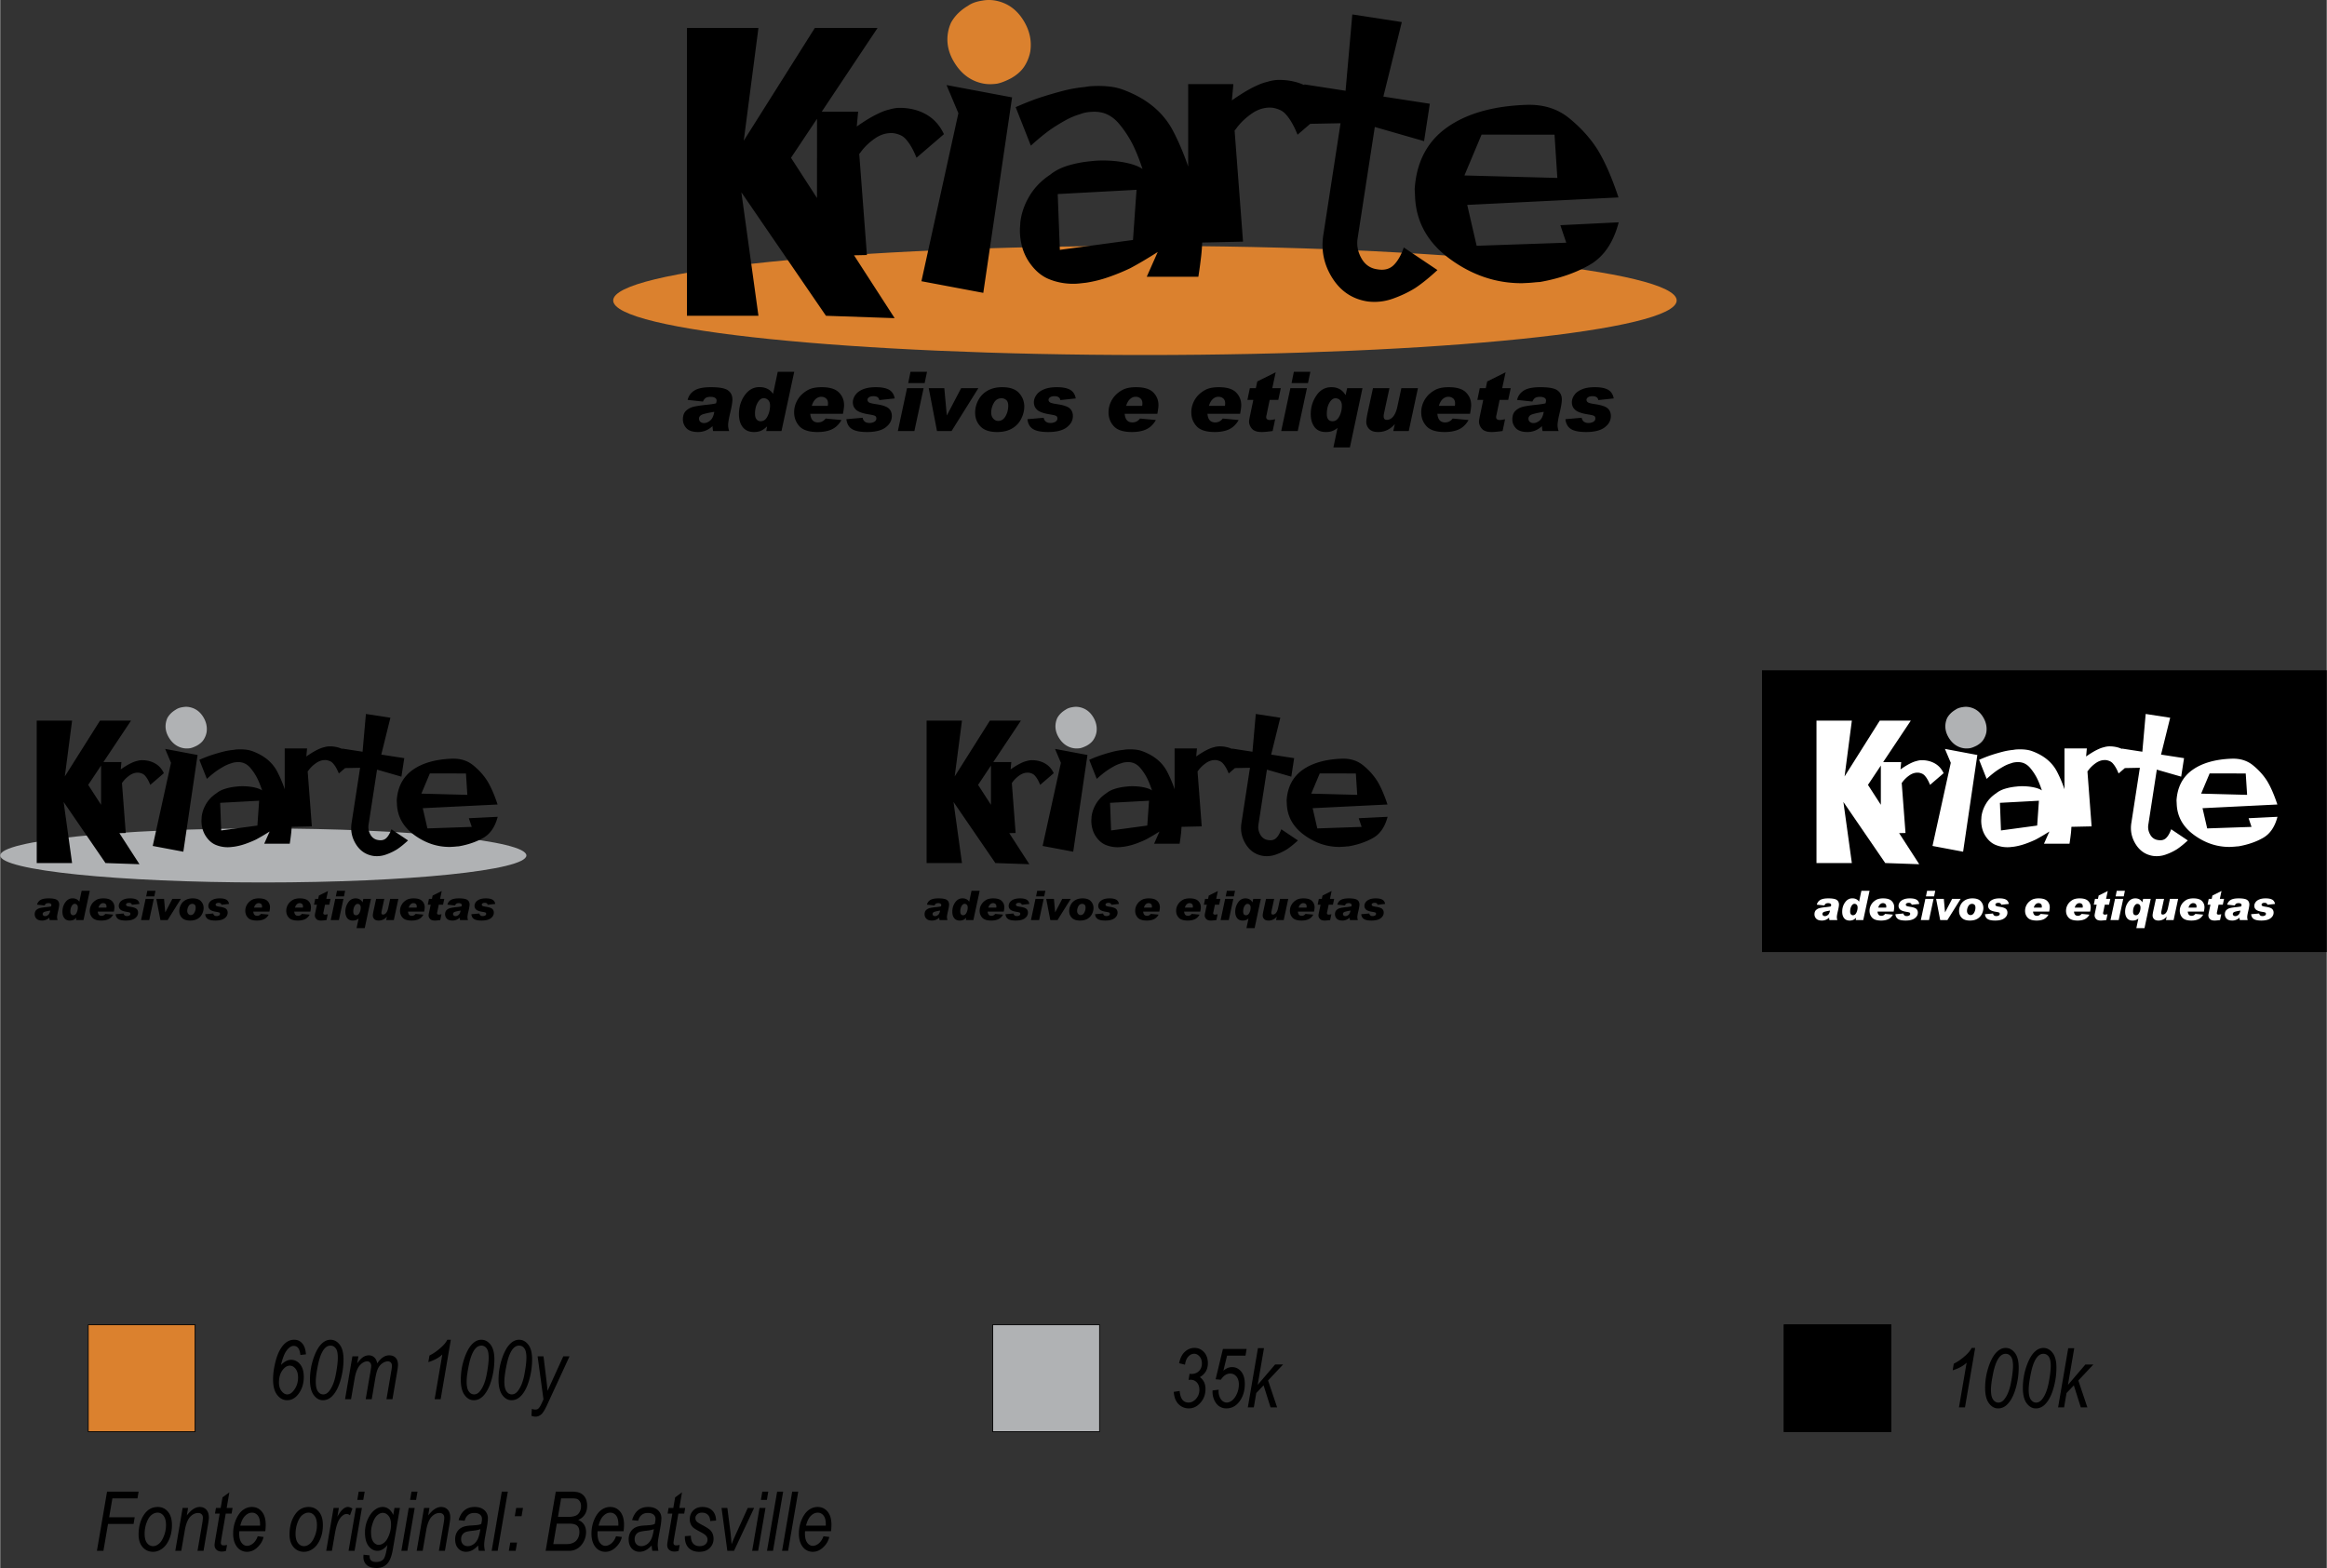 <svg xmlns="http://www.w3.org/2000/svg" width="2500" height="1685" viewBox="0 0 616.931 415.893"><rect x="0" y="0" width="616.931" height="415.893" fill="#333333" stroke="none"/><g fill-rule="evenodd" clip-rule="evenodd"><path d="M467.171 177.784h149.76v74.739h-149.76v-74.739z"/><path d="M303.543 65.22c77.66 0 141.001 6.5 141.001 14.471s-63.341 14.471-141.001 14.471c-77.661 0-141.001-6.5-141.001-14.471s63.34-14.471 141.001-14.471z" fill="#db812e"/><path d="M182.279 106.071c.263-1.079.863-1.909 1.803-2.494.94-.589 2.396-.881 4.366-.881 2.238 0 3.749.281 4.531.841.783.563 1.174 1.379 1.174 2.45 0 .713-.198 1.887-.589 3.525-.366 1.547-.548 2.626-.548 3.233 0 .516.095 1.042.278 1.576h-4.257a6.03 6.03 0 0 1-.149-1.298c-1.142 1.046-2.414 1.565-3.826 1.565-1.433 0-2.464-.336-3.093-1.006-.629-.673-.944-1.452-.944-2.337 0-1.005.278-1.773.841-2.304.559-.526 1.25-.885 2.073-1.075.819-.19 1.942-.355 3.364-.498 1.262-.135 2.106-.27 2.527-.398.084-.336.128-.592.128-.771 0-.285-.143-.512-.432-.684-.293-.171-.677-.259-1.152-.259-.497 0-.903.08-1.214.241-.311.161-.585.501-.819 1.013l-4.062-.439zm7.069 3.16c-2.004.336-3.182.632-3.533.892-.348.256-.523.56-.523.911 0 .362.125.651.373.859.252.212.57.318.962.318.548 0 1.093-.223 1.634-.669.539-.446.901-1.218 1.087-2.311zM210.547 98.615l-3.375 15.707h-4.041l.212-1.137-.04-.051c-.61.57-1.167.958-1.664 1.155-.498.201-1.09.3-1.777.3-1.284 0-2.267-.424-2.951-1.28-.68-.852-1.024-2-1.024-3.445 0-1.927.512-3.609 1.54-5.039 1.024-1.434 2.318-2.15 3.884-2.15 1.602 0 2.809.6 3.621 1.792l1.243-5.851h4.372v-.001zm-8.915 13.114c.805 0 1.426-.454 1.857-1.356a6.35 6.35 0 0 0 .647-2.769c0-.666-.168-1.163-.508-1.496-.34-.329-.728-.497-1.163-.497-.632 0-1.177.406-1.634 1.218-.457.809-.688 1.785-.688 2.93 0 .643.139 1.133.413 1.466.275.336.633.504 1.076.504zM223.076 111.407c-.637 1.13-1.467 1.942-2.491 2.439-1.024.494-2.311.743-3.854.743-2.246 0-3.84-.505-4.783-1.514-.947-1.013-1.423-2.249-1.423-3.712 0-1.017.223-1.971.666-2.867s1.042-1.649 1.799-2.256c.757-.607 1.503-1.017 2.238-1.225.738-.212 1.598-.318 2.585-.318 2.121 0 3.646.46 4.567 1.382.922.921 1.383 2.056 1.383 3.397 0 .442-.099 1.203-.293 2.282h-8.667c.124 1.521.804 2.282 2.044 2.282.841 0 1.514-.344 2.015-1.028l4.214.395zm-3.646-3.76c.052-.157.073-.377.073-.655 0-.578-.172-1.017-.519-1.313-.344-.296-.772-.442-1.28-.442-.534 0-1.024.201-1.474.604-.45.402-.794 1.006-1.028 1.807h4.228v-.001zM237.188 105.676l-4.084.439c-.121-.688-.633-1.028-1.532-1.028-.527 0-.925.095-1.196.289-.271.19-.406.417-.406.673 0 .267.121.486.359.658.237.175.881.34 1.923.49 1.679.249 2.794.625 3.347 1.13.556.504.83 1.177.83 2.019 0 1.17-.541 2.172-1.627 2.999-1.086.83-2.738 1.244-4.962 1.244-1.814 0-3.145-.263-3.986-.794-.845-.526-1.335-1.397-1.478-2.611l4.308-.377c.187.922.793 1.383 1.817 1.383.479 0 .903-.103 1.272-.311.366-.208.549-.504.549-.889 0-.351-.132-.585-.395-.706-.264-.125-.764-.241-1.499-.355-1.693-.263-2.842-.666-3.441-1.2-.6-.537-.9-1.21-.9-2.025 0-.666.227-1.313.677-1.949.45-.637 1.13-1.137 2.041-1.507.911-.365 2.03-.552 3.357-.552 1.524 0 2.691.223 3.503.669.81.447 1.318 1.218 1.523 2.311zM245.752 98.615l-.622 2.999h-4.362l.61-2.999h4.374zm-.899 4.341l-2.443 11.366h-4.385l2.432-11.366h4.396zM259.375 102.956l-7.106 11.365H248.4l-2.187-11.365h4.129l.655 7.196h.04l3.77-7.196h4.568zM265.694 102.696c2.041 0 3.525.516 4.458 1.543s1.397 2.234 1.397 3.609c0 1.053-.267 2.121-.804 3.204a6.043 6.043 0 0 1-2.414 2.582c-1.075.636-2.399.955-3.975.955-1.993 0-3.463-.49-4.414-1.474-.951-.98-1.423-2.205-1.423-3.668 0-1.148.282-2.26.849-3.331a6.123 6.123 0 0 1 2.472-2.513c1.078-.603 2.362-.907 3.854-.907zm-1.061 8.949c.815 0 1.463-.417 1.942-1.251.475-.83.716-1.755.716-2.768 0-.735-.183-1.25-.548-1.547a1.864 1.864 0 0 0-1.21-.446c-.918 0-1.605.417-2.066 1.254-.461.834-.691 1.689-.691 2.56 0 .629.179 1.152.541 1.569.358.416.797.629 1.316.629zM285.2 105.676l-4.085.439c-.121-.688-.632-1.028-1.532-1.028-.527 0-.926.095-1.196.289-.271.19-.406.417-.406.673 0 .267.121.486.358.658.238.175.881.34 1.923.49 1.679.249 2.794.625 3.346 1.13.556.504.83 1.177.83 2.019 0 1.17-.541 2.172-1.627 2.999-1.086.83-2.739 1.244-4.962 1.244-1.814 0-3.146-.263-3.986-.794-.845-.526-1.335-1.397-1.478-2.611l4.308-.377c.186.922.793 1.383 1.817 1.383.479 0 .903-.103 1.272-.311.366-.208.549-.504.549-.889 0-.351-.132-.585-.395-.706-.264-.125-.765-.241-1.5-.355-1.693-.263-2.841-.666-3.441-1.2-.6-.537-.9-1.21-.9-2.025 0-.666.227-1.313.677-1.949.45-.637 1.13-1.137 2.041-1.507.91-.365 2.029-.552 3.357-.552 1.525 0 2.691.223 3.503.669.813.447 1.322 1.218 1.527 2.311zM306.443 111.407c-.636 1.13-1.467 1.942-2.491 2.439-1.023.494-2.311.743-3.854.743-2.245 0-3.84-.505-4.783-1.514-.947-1.013-1.422-2.249-1.422-3.712 0-1.017.223-1.971.666-2.867s1.042-1.649 1.799-2.256c.757-.607 1.503-1.017 2.238-1.225.739-.212 1.599-.318 2.586-.318 2.121 0 3.646.46 4.567 1.382.921.921 1.382 2.056 1.382 3.397 0 .442-.099 1.203-.292 2.282h-8.667c.124 1.521.805 2.282 2.044 2.282.841 0 1.514-.344 2.015-1.028l4.212.395zm-3.646-3.76c.051-.157.073-.377.073-.655 0-.578-.172-1.017-.52-1.313-.344-.296-.771-.442-1.28-.442-.534 0-1.024.201-1.474.604-.45.402-.793 1.006-1.027 1.807h4.228v-.001zM328.392 111.407c-.636 1.13-1.467 1.942-2.49 2.439-1.024.494-2.312.743-3.854.743-2.245 0-3.84-.505-4.783-1.514-.947-1.013-1.423-2.249-1.423-3.712 0-1.017.224-1.971.666-2.867s1.042-1.649 1.799-2.256c.757-.607 1.503-1.017 2.238-1.225.738-.212 1.598-.318 2.585-.318 2.121 0 3.646.46 4.567 1.382.922.921 1.383 2.056 1.383 3.397 0 .442-.099 1.203-.292 2.282h-8.667c.124 1.521.804 2.282 2.044 2.282.841 0 1.514-.344 2.015-1.028l4.212.395zm-3.646-3.76c.051-.157.072-.377.072-.655 0-.578-.172-1.017-.52-1.313-.343-.296-.771-.442-1.279-.442-.534 0-1.023.201-1.474.604s-.794 1.006-1.027 1.807h4.228v-.001zM339.57 102.956l-.665 3.116h-2.282l-.833 4.019a1.63 1.63 0 0 0-.088.545c0 .516.34.771 1.013.771.216 0 .666-.066 1.356-.205l-.654 3.12c-1.316.179-2.282.267-2.896.267-1.222 0-2.088-.292-2.601-.877-.508-.585-.764-1.226-.764-1.917 0-.23.103-.841.311-1.832l.816-3.891h-1.565l.644-3.116h1.594l.377-1.781 4.879-2.432-.9 4.212h2.258v.001zM347.404 98.615l-.622 2.999h-4.362l.61-2.999h4.374zm-.9 4.341l-2.442 11.366h-4.385l2.432-11.366h4.395zM361.23 102.956l-3.335 15.713h-4.374l1.094-5.163c-.49.388-.965.662-1.423.83-.457.168-1.023.252-1.708.252-1.312 0-2.303-.443-2.973-1.328-.665-.885-.998-2.033-.998-3.438 0-1.803.497-3.438 1.499-4.915.999-1.474 2.318-2.212 3.964-2.212 1.701 0 2.959.709 3.771 2.121l.417-1.861h4.066v.001zm-7.923 8.773c.738 0 1.33-.428 1.78-1.28s.673-1.796.673-2.823c0-.516-.095-.921-.292-1.222-.198-.3-.421-.504-.677-.61a1.826 1.826 0 0 0-.702-.161c-.618 0-1.159.395-1.624 1.185s-.694 1.784-.694 2.984c0 1.283.511 1.927 1.536 1.927zM375.932 102.956l-2.432 11.366h-4.107l.396-1.737-.052-.04c-1.185 1.364-2.644 2.044-4.385 2.044-1.042 0-1.82-.267-2.34-.797a2.669 2.669 0 0 1-.775-1.924c0-.493.15-1.434.449-2.827l1.328-6.085h4.366l-1.199 5.547c-.172.815-.271 1.288-.296 1.419a2.615 2.615 0 0 0-.037.49v.029c0 .614.278.921.83.921.658 0 1.229-.3 1.712-.9.479-.6.841-1.459 1.086-2.582l1.061-4.926h4.395v.002zM389.36 111.407c-.637 1.13-1.467 1.942-2.491 2.439-1.023.494-2.311.743-3.854.743-2.245 0-3.839-.505-4.782-1.514-.948-1.013-1.423-2.249-1.423-3.712 0-1.017.223-1.971.665-2.867s1.043-1.649 1.8-2.256c.757-.607 1.503-1.017 2.237-1.225.739-.212 1.599-.318 2.586-.318 2.121 0 3.646.46 4.567 1.382.921.921 1.382 2.056 1.382 3.397 0 .442-.098 1.203-.292 2.282h-8.667c.124 1.521.805 2.282 2.044 2.282.841 0 1.515-.344 2.016-1.028l4.212.395zm-3.646-3.76c.052-.157.073-.377.073-.655 0-.578-.172-1.017-.52-1.313-.344-.296-.771-.442-1.279-.442-.534 0-1.024.201-1.475.604-.449.402-.793 1.006-1.027 1.807h4.228v-.001zM400.539 102.956l-.666 3.116h-2.281l-.834 4.019a1.656 1.656 0 0 0-.088.545c0 .516.34.771 1.014.771.215 0 .665-.066 1.356-.205l-.655 3.12c-1.316.179-2.281.267-2.896.267-1.222 0-2.089-.292-2.601-.877-.508-.585-.764-1.226-.764-1.917 0-.23.102-.841.311-1.832l.815-3.891h-1.565l.644-3.116h1.595l.377-1.781 4.878-2.432-.899 4.212h2.259v.001zM402.221 106.071c.264-1.079.863-1.909 1.804-2.494.939-.589 2.396-.881 4.366-.881 2.238 0 3.748.281 4.531.841.782.563 1.174 1.379 1.174 2.45 0 .713-.198 1.887-.589 3.525-.366 1.547-.549 2.626-.549 3.233 0 .516.095 1.042.278 1.576h-4.258a6.093 6.093 0 0 1-.149-1.298c-1.141 1.046-2.413 1.565-3.825 1.565-1.434 0-2.465-.336-3.094-1.006-.629-.673-.943-1.452-.943-2.337 0-1.005.278-1.773.842-2.304.559-.526 1.25-.885 2.072-1.075.819-.19 1.942-.355 3.365-.498 1.262-.135 2.105-.27 2.526-.398.085-.336.128-.592.128-.771 0-.285-.143-.512-.432-.684-.292-.171-.676-.259-1.151-.259-.497 0-.903.08-1.214.241s-.586.501-.819 1.013l-4.063-.439zm7.069 3.16c-2.004.336-3.182.632-3.532.892-.348.256-.523.56-.523.911 0 .362.124.651.373.859.252.212.57.318.962.318.549 0 1.094-.223 1.635-.669.536-.446.899-1.218 1.085-2.311zM427.853 105.676l-4.085.439c-.12-.688-.632-1.028-1.532-1.028-.526 0-.925.095-1.195.289-.271.19-.406.417-.406.673 0 .267.121.486.358.658.238.175.882.34 1.924.49 1.678.249 2.794.625 3.346 1.13.556.504.83 1.177.83 2.019 0 1.17-.541 2.172-1.627 2.999-1.086.83-2.739 1.244-4.963 1.244-1.813 0-3.145-.263-3.985-.794-.845-.526-1.335-1.397-1.478-2.611l4.308-.377c.187.922.794 1.383 1.817 1.383.479 0 .903-.103 1.272-.311.366-.208.549-.504.549-.889 0-.351-.132-.585-.396-.706-.263-.125-.764-.241-1.499-.355-1.692-.263-2.841-.666-3.44-1.2-.601-.537-.9-1.21-.9-2.025 0-.666.227-1.313.677-1.949.45-.637 1.13-1.137 2.041-1.507.91-.365 2.029-.552 3.356-.552 1.525 0 2.691.223 3.504.669.811.447 1.318 1.218 1.524 2.311z"/><path d="M256.578 1.564a7.405 7.405 0 0 1 1.9-.953 11.31 11.31 0 0 1 1.967-.449A8.723 8.723 0 0 1 262.196 0a9.6 9.6 0 0 1 1.691.154c3.06.576 5.478 2.232 7.257 4.97 1.778 2.737 2.443 5.594 1.992 8.567a10.972 10.972 0 0 1-1.549 3.886c-.776 1.219-1.959 2.28-3.548 3.183-.607.322-1.235.614-1.885.874-.65.261-1.258.446-1.825.558-.672.092-1.309.136-1.908.132a9.396 9.396 0 0 1-1.691-.154c-3.06-.575-5.526-2.268-7.4-5.078-1.875-2.811-2.534-5.692-1.978-8.646a10.56 10.56 0 0 1 .793-2.472 10.949 10.949 0 0 1 1.851-2.438 12.927 12.927 0 0 1 2.582-1.972z" fill="#db812e"/><path d="M404.633 27.811c4.51-.163 8.312 1.016 11.408 3.538s5.611 5.31 7.545 8.365c1.939 3.173 3.782 7.391 5.528 12.654l-40.109 1.98 2.496 10.842 23.763-.816-1.566-4.647 15.475-.764c-1.4 5.359-3.948 9.11-7.646 11.254-3.697 2.144-8.109 3.668-13.235 4.575-.534.026-1.066.068-1.599.124-.532.056-1.065.097-1.599.124l-.757.037-.756.037c-6.832.04-13.192-2.083-19.08-6.369-5.888-4.285-8.995-9.749-9.323-16.389l-.026-.534-.03-.622-.026-.534-.026-.534c.479-7.155 3.315-12.585 8.513-16.289 5.192-3.704 12.21-5.715 21.05-6.032zm8.267 19.383l-.744-11.464-19.347-.025-4.548 10.833 24.639.656zM268.313 25.83l-7.633 51.846-16.405-3.086 9.8-44.563-3.145-7.467 17.383 3.27zm-51.725 5.67l-6.898 10.348 6.898 10.678V31.5zm-15.532 52.256h-18.953V7.416h18.953L197.16 37.32l18.848-29.904h16.637l-14.806 22.209h9.653l-.364 3.925c1.454-1.018 2.738-1.842 3.853-2.472a28.524 28.524 0 0 1 2.29-1.163 13.427 13.427 0 0 1 2.508-.872c.484-.146.957-.254 1.417-.327s.909-.109 1.345-.109h.218c2.617.049 4.918.654 6.905 1.817s3.514 2.883 4.58 5.161l-7.269 6.251c-.533-1.309-1.042-2.35-1.526-3.126a11.186 11.186 0 0 0-1.199-1.671c-.46-.533-.957-.921-1.49-1.163a7.193 7.193 0 0 0-1.272-.437 5.229 5.229 0 0 0-1.199-.146c-1.551 0-3.028.497-4.434 1.49-1.405.994-2.568 2.096-3.489 3.308a5.516 5.516 0 0 1-.291.399c-.097.122-.193.23-.291.327l2.035 26.823-3.416.075 10.77 16.671-18.216-.632-22.428-32.747 4.527 32.749zm144.768-61.37l10.922 1.685 1.789-20.242 13.127 2.024-4.895 19.763 12.324 1.901-1.529 9.92-13.064-3.759-4.559 29.561c-.278 1.804.051 3.548.988 5.231s2.308 2.664 4.111 2.942l.15.023.15.023c1.736.268 3.129-.116 4.178-1.151 1.05-1.035 1.939-2.591 2.67-4.667l8.924 5.993c-2.154 1.993-4.107 3.572-5.859 4.738-1.743 1.099-3.719 2.042-5.926 2.831s-4.452 1.041-6.733.757c-4.009-.619-7.126-2.688-9.353-6.213-2.226-3.523-3.025-7.322-2.396-11.398l4.573-29.661-8.044.157-3.356 2.886c-.586-1.438-1.146-2.583-1.678-3.436a12.286 12.286 0 0 0-1.318-1.837c-.507-.586-1.052-1.012-1.638-1.278a7.97 7.97 0 0 0-1.398-.48 5.782 5.782 0 0 0-1.318-.159c-1.705 0-3.329.546-4.874 1.638s-2.823 2.304-3.836 3.635a5.682 5.682 0 0 1-.637.799l2.236 29.483-10.836.238a45.992 45.992 0 0 1-.259 3.535 128.198 128.198 0 0 1-.75 5.529h-13.681l2.905-6.56c-2.749 1.749-5.186 3.186-7.31 4.311a55.445 55.445 0 0 1-5.575 2.295 33.338 33.338 0 0 1-6.138 1.547l-1.687.187c-.562.062-1.125.094-1.687.094-2.311 0-4.482-.421-6.512-1.265-2.03-.843-3.795-2.389-5.294-4.639a13.797 13.797 0 0 1-1.781-3.982 16.82 16.82 0 0 1-.562-4.357c0-.312.016-.624.046-.937.032-.312.047-.625.047-.937.25-2.437 1.046-4.794 2.389-7.075 1.343-2.28 3.202-4.201 5.576-5.763 1.312-1.062 2.92-1.874 4.826-2.436a30.834 30.834 0 0 1 5.951-1.125 26.542 26.542 0 0 1 3.092-.187c2.249 0 4.326.203 6.231.609 1.905.406 3.357.953 4.357 1.64-1.062-3.187-2.124-5.716-3.186-7.59a28.4 28.4 0 0 0-3.045-4.404c-1.156-1.375-2.483-2.312-3.983-2.811a10.222 10.222 0 0 0-1.265-.281 8.246 8.246 0 0 0-1.265-.094c-.625 0-1.265.047-1.921.141a8.287 8.287 0 0 0-1.921.515c-1.312.375-2.608.921-3.889 1.64s-2.483 1.453-3.608 2.202c-1.624 1.125-3.467 2.624-5.528 4.498l-4.029-10.214c2.687-1.187 5.122-2.124 7.31-2.811 1.561-.5 3.295-1 5.2-1.5 1.905-.5 3.857-.843 5.856-1.031a12.695 12.695 0 0 1 1.827-.234 35.056 35.056 0 0 1 1.827-.047c1.187 0 2.327.079 3.421.234a14.97 14.97 0 0 1 3.139.796c6.185 2.311 10.573 5.951 13.166 10.917 1.508 2.89 2.843 6.038 4.002 9.446V22.308h11.985l-.399 4.314c1.598-1.118 3.009-2.024 4.234-2.717a31.329 31.329 0 0 1 2.517-1.278 14.816 14.816 0 0 1 2.757-.958c.532-.16 1.052-.28 1.558-.36.507-.08.999-.12 1.479-.12h.24c2.373.044 4.511.505 6.413 1.383l.029-.186zm-45.449 41.265l.937-13.306-20.896 1.125.562 14.805 19.397-2.624z"/><path d="M481.707 239.953a1.94 1.94 0 0 1 .892-1.233c.465-.292 1.185-.437 2.16-.437 1.107 0 1.854.14 2.242.416.387.279.581.683.581 1.213 0 .353-.099.934-.292 1.744-.181.765-.271 1.299-.271 1.6 0 .255.048.516.138.779h-2.106a2.991 2.991 0 0 1-.073-.643c-.564.518-1.194.774-1.893.774-.71 0-1.22-.166-1.531-.497a1.644 1.644 0 0 1-.467-1.156c0-.498.138-.878.416-1.14a2.177 2.177 0 0 1 1.026-.532c.405-.094.96-.176 1.664-.246.624-.067 1.042-.134 1.251-.197.041-.166.062-.293.062-.382 0-.141-.07-.253-.213-.338-.145-.086-.335-.129-.57-.129-.246 0-.447.04-.601.119-.153.08-.29.248-.405.502l-2.01-.217zm3.497 1.564c-.991.166-1.574.313-1.748.441-.172.127-.259.277-.259.45 0 .18.062.322.185.426a.717.717 0 0 0 .476.157c.271 0 .541-.11.81-.331.265-.221.443-.602.536-1.143zM495.692 236.265l-1.67 7.771h-1.999l.105-.562-.021-.025c-.302.282-.577.474-.823.571a2.33 2.33 0 0 1-.879.148c-.636 0-1.122-.21-1.461-.633-.336-.422-.506-.99-.506-1.704 0-.954.253-1.786.762-2.494.506-.709 1.146-1.063 1.921-1.063.793 0 1.39.297 1.792.887l.614-2.895h2.165v-.001zm-4.411 6.488c.398 0 .706-.225.919-.672.214-.447.321-.902.321-1.369 0-.33-.084-.576-.252-.74a.806.806 0 0 0-.575-.246c-.313 0-.583.201-.81.603-.226.399-.34.883-.34 1.449 0 .318.069.561.205.726a.658.658 0 0 0 .532.249zM501.892 242.593c-.315.56-.726.961-1.232 1.207-.507.244-1.144.367-1.907.367-1.11 0-1.899-.249-2.366-.749-.469-.501-.704-1.112-.704-1.836 0-.503.11-.976.33-1.419.219-.443.516-.816.89-1.116s.743-.503 1.107-.606a4.686 4.686 0 0 1 1.279-.157c1.049 0 1.804.229 2.26.685.456.455.684 1.017.684 1.681 0 .219-.049.595-.145 1.129H497.8c.062.753.398 1.129 1.012 1.129.416 0 .749-.17.996-.509l2.084.194zm-1.804-1.86c.025-.078.036-.187.036-.324 0-.285-.085-.503-.257-.649a.94.94 0 0 0-.634-.219c-.264 0-.507.1-.729.299-.222.198-.393.497-.508.894h2.092v-.001zM508.874 239.758l-2.021.218c-.06-.341-.313-.509-.758-.509-.261 0-.458.047-.592.143-.134.095-.201.206-.201.333 0 .132.06.241.178.326.117.087.436.168.951.242.831.123 1.383.31 1.656.559.274.25.41.583.41.999 0 .579-.268 1.075-.805 1.483-.538.411-1.355.615-2.455.615-.897 0-1.557-.13-1.973-.393-.418-.26-.66-.691-.73-1.291l2.131-.187c.093.456.393.684.899.684.237 0 .447-.051.63-.154.181-.103.271-.249.271-.439 0-.174-.065-.289-.196-.349-.13-.062-.378-.12-.741-.176-.838-.13-1.406-.329-1.703-.594a1.289 1.289 0 0 1-.444-1.002c0-.329.112-.649.334-.965.223-.314.56-.562 1.01-.745.451-.181 1.004-.273 1.661-.273.755 0 1.332.11 1.733.331s.653.603.755 1.144zM513.111 236.265l-.308 1.483h-2.159l.303-1.483h2.164zm-.445 2.147l-1.209 5.623h-2.169l1.203-5.623h2.175zM519.851 238.412l-3.516 5.623h-1.914l-1.082-5.623h2.043l.324 3.561h.02l1.865-3.561h2.26zM522.978 238.283c1.009 0 1.744.255 2.205.764.462.509.691 1.105.691 1.786 0 .521-.132 1.049-.398 1.585a2.986 2.986 0 0 1-1.194 1.277c-.531.314-1.187.472-1.967.472-.985 0-1.713-.242-2.184-.729-.471-.485-.704-1.092-.704-1.815 0-.567.14-1.118.42-1.647a3.015 3.015 0 0 1 1.224-1.243c.533-.299 1.167-.45 1.907-.45zm-.526 4.428c.403 0 .724-.206.961-.619a2.71 2.71 0 0 0 .354-1.369c0-.364-.09-.619-.271-.766a.925.925 0 0 0-.599-.221c-.454 0-.794.206-1.022.62a2.594 2.594 0 0 0-.342 1.267c0 .312.089.57.268.776a.83.83 0 0 0 .651.312zM532.628 239.758l-2.021.218c-.061-.341-.313-.509-.759-.509-.26 0-.458.047-.591.143-.135.095-.201.206-.201.333 0 .132.06.241.177.326.118.087.437.168.952.242.83.123 1.383.31 1.655.559.275.25.411.583.411.999 0 .579-.268 1.075-.806 1.483-.537.411-1.354.615-2.455.615-.897 0-1.556-.13-1.972-.393-.418-.26-.661-.691-.731-1.291l2.132-.187c.092.456.393.684.898.684.237 0 .447-.051.63-.154.181-.103.271-.249.271-.439 0-.174-.065-.289-.195-.349-.13-.062-.378-.12-.742-.176-.837-.13-1.405-.329-1.702-.594a1.286 1.286 0 0 1-.445-1.002c0-.329.112-.649.335-.965.223-.314.559-.562 1.01-.745.45-.181 1.004-.273 1.661-.273.754 0 1.331.11 1.732.331.403.221.654.603.756 1.144zM543.139 242.593c-.315.56-.726.961-1.232 1.207-.507.244-1.144.367-1.907.367-1.11 0-1.899-.249-2.366-.749-.469-.501-.704-1.112-.704-1.836 0-.503.11-.976.329-1.419s.516-.816.891-1.116c.374-.3.743-.503 1.107-.606a4.68 4.68 0 0 1 1.279-.157c1.049 0 1.804.229 2.26.685.455.455.684 1.017.684 1.681 0 .219-.049.595-.145 1.129h-4.288c.062.753.397 1.129 1.011 1.129.416 0 .75-.17.997-.509l2.084.194zm-1.805-1.86c.025-.078.037-.187.037-.324 0-.285-.086-.503-.258-.649a.94.94 0 0 0-.633-.219c-.265 0-.507.1-.729.299-.222.198-.393.497-.508.894h2.091v-.001zM553.998 242.593c-.314.56-.726.961-1.232 1.207-.507.244-1.144.367-1.907.367-1.11 0-1.899-.249-2.366-.749-.469-.501-.704-1.112-.704-1.836a3.27 3.27 0 0 1 1.22-2.535c.375-.3.744-.503 1.107-.606a4.686 4.686 0 0 1 1.279-.157c1.049 0 1.804.229 2.26.685.456.455.684 1.017.684 1.681 0 .219-.049.595-.145 1.129h-4.288c.062.753.397 1.129 1.011 1.129.417 0 .75-.17.998-.509l2.083.194zm-1.805-1.86c.026-.078.037-.187.037-.324 0-.285-.086-.503-.257-.649s-.382-.219-.634-.219c-.264 0-.507.1-.729.299-.223.198-.393.497-.509.894h2.092v-.001zM559.529 238.412l-.33 1.541h-1.129l-.412 1.988a.828.828 0 0 0-.043.271c0 .255.168.381.501.381.106 0 .329-.032.671-.101l-.324 1.543c-.651.089-1.129.132-1.433.132-.604 0-1.033-.145-1.286-.434-.252-.29-.379-.606-.379-.948 0-.114.051-.416.154-.906l.403-1.926h-.774l.318-1.541h.789l.187-.882 2.413-1.203-.444 2.085h1.118zM563.404 236.265l-.308 1.483h-2.158l.302-1.483h2.164zm-.445 2.147l-1.208 5.623h-2.17l1.204-5.623h2.174zM570.246 238.412l-1.65 7.774h-2.164l.541-2.555a2.6 2.6 0 0 1-.704.41c-.226.084-.507.125-.845.125-.649 0-1.14-.219-1.471-.656-.33-.438-.494-1.006-.494-1.701 0-.892.246-1.701.741-2.432.494-.729 1.147-1.095 1.962-1.095.841 0 1.464.351 1.865 1.05l.206-.921h2.013v.001zm-3.921 4.341c.365 0 .658-.212.881-.634s.333-.889.333-1.396c0-.256-.047-.456-.145-.604s-.209-.25-.335-.303a.914.914 0 0 0-.348-.079c-.306 0-.573.195-.804.586-.229.391-.344.883-.344 1.477.001.635.255.953.762.953zM577.52 238.412l-1.204 5.623h-2.031l.195-.859-.025-.02c-.587.675-1.309 1.011-2.169 1.011-.517 0-.901-.132-1.158-.395a1.316 1.316 0 0 1-.384-.951c0-.244.074-.709.223-1.398l.656-3.011h2.161l-.594 2.744a60.91 60.91 0 0 0-.146.702 1.269 1.269 0 0 0-.019.242v.015c0 .304.138.456.411.456.325 0 .607-.148.847-.445.237-.296.416-.722.537-1.277l.524-2.437h2.176zM584.163 242.593c-.315.56-.726.961-1.232 1.207-.507.244-1.144.367-1.907.367-1.11 0-1.899-.249-2.366-.749-.469-.501-.704-1.112-.704-1.836 0-.503.11-.976.329-1.419.22-.443.517-.816.891-1.116s.743-.503 1.107-.606a4.68 4.68 0 0 1 1.279-.157c1.049 0 1.804.229 2.26.685.456.455.684 1.017.684 1.681 0 .219-.049.595-.145 1.129h-4.288c.062.753.398 1.129 1.012 1.129.416 0 .749-.17.996-.509l2.084.194zm-1.804-1.86c.025-.078.036-.187.036-.324 0-.285-.085-.503-.257-.649a.94.94 0 0 0-.634-.219c-.265 0-.507.1-.729.299-.222.198-.393.497-.508.894h2.092v-.001zM589.694 238.412l-.33 1.541h-1.129l-.412 1.988a.828.828 0 0 0-.044.271c0 .255.169.381.502.381.106 0 .329-.032.671-.101l-.323 1.543c-.652.089-1.13.132-1.434.132-.604 0-1.033-.145-1.286-.434-.252-.29-.378-.606-.378-.948 0-.114.05-.416.153-.906l.403-1.926h-.774l.318-1.541h.789l.187-.882 2.414-1.203-.445 2.085h1.118zM590.526 239.953a1.94 1.94 0 0 1 .892-1.233c.465-.292 1.186-.437 2.16-.437 1.107 0 1.854.14 2.242.416.387.279.581.683.581 1.213 0 .353-.099.934-.292 1.744-.181.765-.271 1.299-.271 1.6 0 .255.048.516.138.779h-2.105a2.995 2.995 0 0 1-.074-.643c-.564.518-1.194.774-1.893.774-.71 0-1.22-.166-1.531-.497a1.644 1.644 0 0 1-.467-1.156c0-.498.138-.878.417-1.14a2.17 2.17 0 0 1 1.025-.532c.405-.094.961-.176 1.664-.246.625-.067 1.043-.134 1.251-.197.041-.166.063-.293.063-.382 0-.141-.071-.253-.214-.338-.145-.086-.335-.129-.57-.129-.246 0-.446.04-.601.119-.153.08-.289.248-.405.502l-2.01-.217zm3.497 1.564c-.991.166-1.574.313-1.748.441-.172.127-.258.277-.258.45 0 .18.061.322.185.426a.715.715 0 0 0 .476.157c.271 0 .541-.11.809-.331.265-.221.445-.602.536-1.143zM603.208 239.758l-2.021.218c-.06-.341-.312-.509-.758-.509-.261 0-.458.047-.592.143-.134.095-.2.206-.2.333 0 .132.059.241.177.326.117.087.437.168.952.242.83.123 1.382.31 1.655.559.274.25.411.583.411.999 0 .579-.269 1.075-.806 1.483-.537.411-1.355.615-2.455.615-.897 0-1.556-.13-1.973-.393-.418-.26-.66-.691-.73-1.291l2.131-.187c.093.456.393.684.899.684.237 0 .447-.051.63-.154.181-.103.271-.249.271-.439 0-.174-.065-.289-.196-.349-.13-.062-.377-.12-.741-.176-.838-.13-1.406-.329-1.702-.594a1.286 1.286 0 0 1-.445-1.002c0-.329.112-.649.334-.965.223-.314.56-.562 1.01-.745.451-.181 1.005-.273 1.661-.273.755 0 1.332.11 1.733.331.402.221.653.603.755 1.144z" fill="#fff"/><path d="M518.467 188.248c.311-.211.623-.369.94-.472.316-.103.642-.177.974-.222a4.615 4.615 0 0 1 1.703-.003c1.514.285 2.71 1.104 3.59 2.458.88 1.354 1.209 2.768.986 4.239-.128.678-.384 1.319-.768 1.922s-.969 1.128-1.755 1.575c-.301.16-.611.304-.933.432a5.055 5.055 0 0 1-.903.276 6.574 6.574 0 0 1-.944.065 4.598 4.598 0 0 1-.836-.076c-1.514-.285-2.735-1.122-3.662-2.513-.928-1.39-1.254-2.816-.979-4.277a5.344 5.344 0 0 1 .392-1.223c.245-.44.551-.842.916-1.206a6.495 6.495 0 0 1 1.279-.975z" fill="#b0b2b4"/><path d="M591.719 201.234c2.23-.081 4.112.502 5.645 1.75 1.531 1.248 2.775 2.627 3.732 4.139.96 1.569 1.871 3.656 2.735 6.261l-19.845.979 1.235 5.364 11.757-.403-.775-2.3 7.656-.378c-.692 2.651-1.953 4.508-3.783 5.568-1.829 1.061-4.012 1.815-6.549 2.264-.264.013-.527.033-.79.062-.264.027-.527.048-.791.061l-.374.019-.375.019c-3.38.021-6.526-1.03-9.439-3.151-2.913-2.12-4.451-4.822-4.613-8.108l-.013-.264-.015-.308-.014-.265-.013-.264c.237-3.54 1.641-6.227 4.212-8.06 2.571-1.833 6.044-2.828 10.417-2.985zm4.09 9.59l-.367-5.672-9.572-.013-2.25 5.36 12.189.325zm-71.536-10.571l-3.776 25.651-8.116-1.526 4.849-22.048-1.556-3.694 8.599 1.617zm-25.59 2.806l-3.413 5.12 3.413 5.283v-10.403zm-7.686 25.854h-9.377v-37.77h9.377l-1.927 14.795 9.324-14.795h8.232l-7.326 10.988h4.776l-.181 1.942c.72-.503 1.355-.911 1.906-1.222.336-.192.714-.384 1.133-.576.42-.192.834-.335 1.241-.432.239-.072.474-.126.701-.162.228-.036.449-.054.665-.054h.109c1.295.024 2.434.324 3.416.899.983.575 1.738 1.426 2.266 2.553l-3.596 3.093c-.264-.647-.516-1.163-.756-1.547a5.442 5.442 0 0 0-.593-.827 2.174 2.174 0 0 0-.737-.575 3.566 3.566 0 0 0-.63-.216 2.575 2.575 0 0 0-.593-.072c-.768 0-1.499.246-2.194.737a7.812 7.812 0 0 0-1.727 1.637 2.516 2.516 0 0 1-.288.359l1.007 13.271-1.689.037 5.328 8.248-9.013-.312-11.096-16.202 2.242 16.203zm71.626-30.363l5.403.833.885-10.015 6.495 1.001-2.422 9.778 6.098.94-.757 4.908-6.464-1.859-2.255 14.625c-.138.893.024 1.755.489 2.588.463.833 1.141 1.318 2.033 1.456l.075.011.074.012c.859.133 1.548-.057 2.067-.569.519-.512.959-1.281 1.32-2.309l4.415 2.965c-1.065.986-2.032 1.768-2.899 2.345a14.783 14.783 0 0 1-2.932 1.4 7.142 7.142 0 0 1-3.331.374c-1.983-.306-3.525-1.329-4.627-3.073s-1.497-3.623-1.187-5.64l2.264-14.675-3.98.078-1.66 1.428c-.29-.712-.566-1.278-.83-1.7a6.223 6.223 0 0 0-.652-.909 2.397 2.397 0 0 0-.811-.633 3.906 3.906 0 0 0-.691-.237 2.831 2.831 0 0 0-.652-.079c-.844 0-1.647.27-2.412.811a8.607 8.607 0 0 0-1.897 1.798 2.863 2.863 0 0 1-.315.396l1.106 14.587-5.361.118c-.019.566-.062 1.15-.128 1.749a63.988 63.988 0 0 1-.371 2.735h-6.769l1.438-3.246a53.118 53.118 0 0 1-3.616 2.133c-.835.402-1.754.781-2.759 1.136-1.005.355-2.017.61-3.037.766l-.834.093a8.298 8.298 0 0 1-4.057-.58c-1.005-.417-1.878-1.182-2.619-2.295a6.85 6.85 0 0 1-.882-1.97 8.347 8.347 0 0 1-.277-2.156c0-.154.008-.31.023-.464s.022-.309.022-.463c.124-1.206.518-2.373 1.183-3.501.664-1.128 1.584-2.078 2.759-2.851.648-.525 1.444-.928 2.388-1.206a15.285 15.285 0 0 1 2.943-.556c.247-.031.502-.055.765-.07.263-.015.519-.022.765-.022 1.113 0 2.141.101 3.084.301.942.201 1.661.472 2.155.812-.525-1.576-1.051-2.828-1.576-3.755a14.07 14.07 0 0 0-1.507-2.179c-.571-.68-1.229-1.143-1.971-1.391a5.062 5.062 0 0 0-.625-.139 4.106 4.106 0 0 0-.626-.047c-.31 0-.626.023-.95.07a4.08 4.08 0 0 0-.951.255c-.648.186-1.29.456-1.924.811s-1.229.719-1.785 1.09c-.803.557-1.715 1.298-2.735 2.226l-1.993-5.054c1.329-.587 2.534-1.051 3.616-1.391a50.35 50.35 0 0 1 2.573-.742 17.966 17.966 0 0 1 2.897-.51c.309-.062.61-.1.904-.116.293-.016.595-.023.903-.023.588 0 1.151.039 1.692.116a7.346 7.346 0 0 1 1.554.394c3.06 1.144 5.23 2.944 6.514 5.401a33.325 33.325 0 0 1 1.98 4.673v-10.826h5.93l-.198 2.135a26.706 26.706 0 0 1 2.095-1.344c.369-.211.785-.422 1.246-.633s.915-.369 1.363-.474c.264-.079.521-.138.771-.178.25-.039.494-.059.73-.059h.12c1.174.022 2.231.25 3.173.684l.015-.093zm-22.486 20.416l.463-6.583-10.339.557.278 7.325 9.598-1.299z" fill="#fff"/><path d="M245.735 239.953a1.94 1.94 0 0 1 .892-1.233c.465-.292 1.185-.437 2.161-.437 1.107 0 1.854.14 2.241.416.387.279.581.683.581 1.213 0 .353-.098.934-.292 1.744-.181.765-.271 1.299-.271 1.6 0 .255.047.516.138.779h-2.106a2.995 2.995 0 0 1-.074-.643c-.564.518-1.194.774-1.893.774-.709 0-1.22-.166-1.531-.497a1.644 1.644 0 0 1-.467-1.156c0-.498.138-.878.416-1.14a2.177 2.177 0 0 1 1.026-.532c.405-.094.961-.176 1.665-.246.624-.067 1.042-.134 1.25-.197a1.69 1.69 0 0 0 .063-.382c0-.141-.071-.253-.214-.338-.145-.086-.334-.129-.57-.129-.246 0-.447.04-.601.119-.154.08-.29.248-.405.502l-2.009-.217zm3.498 1.564c-.992.166-1.574.313-1.748.441-.172.127-.258.277-.258.45 0 .18.062.322.185.426a.717.717 0 0 0 .476.157c.271 0 .541-.11.809-.331.264-.221.444-.602.536-1.143zM259.722 236.265l-1.67 7.771h-2l.105-.562-.02-.025c-.302.282-.577.474-.823.571a2.33 2.33 0 0 1-.879.148c-.635 0-1.122-.21-1.46-.633-.337-.422-.507-.99-.507-1.704 0-.954.253-1.786.762-2.494.507-.709 1.147-1.063 1.922-1.063.792 0 1.39.297 1.791.887l.615-2.895h2.164v-.001zm-4.411 6.488c.398 0 .706-.225.919-.672s.32-.902.32-1.369c0-.33-.083-.576-.251-.74a.806.806 0 0 0-.575-.246c-.313 0-.583.201-.809.603-.226.399-.34.883-.34 1.449 0 .318.068.561.204.726a.655.655 0 0 0 .532.249zM265.92 242.593c-.314.56-.725.961-1.231 1.207-.507.244-1.144.367-1.907.367-1.111 0-1.9-.249-2.367-.749-.469-.501-.704-1.112-.704-1.836 0-.503.11-.976.329-1.419s.516-.816.89-1.116.744-.503 1.107-.606a4.69 4.69 0 0 1 1.279-.157c1.05 0 1.804.229 2.26.685.456.455.684 1.017.684 1.681 0 .219-.049.595-.145 1.129h-4.288c.062.753.398 1.129 1.011 1.129.416 0 .749-.17.997-.509l2.085.194zm-1.804-1.86c.025-.078.036-.187.036-.324 0-.285-.085-.503-.257-.649a.94.94 0 0 0-.633-.219c-.265 0-.507.1-.729.299-.223.198-.393.497-.508.894h2.091v-.001zM272.902 239.758l-2.021.218c-.06-.341-.313-.509-.758-.509-.26 0-.458.047-.591.143-.134.095-.201.206-.201.333 0 .132.06.241.177.326.118.087.437.168.952.242.83.123 1.382.31 1.655.559.275.25.411.583.411.999 0 .579-.268 1.075-.806 1.483-.537.411-1.355.615-2.455.615-.897 0-1.556-.13-1.972-.393-.418-.26-.66-.691-.731-1.291l2.132-.187c.092.456.393.684.899.684.237 0 .447-.051.629-.154.181-.103.271-.249.271-.439 0-.174-.065-.289-.195-.349-.13-.062-.378-.12-.742-.176-.837-.13-1.405-.329-1.702-.594a1.286 1.286 0 0 1-.445-1.002c0-.329.112-.649.335-.965.223-.314.559-.562 1.01-.745.45-.181 1.004-.273 1.661-.273.754 0 1.332.11 1.733.331s.653.603.754 1.144zM277.14 236.265l-.308 1.483h-2.158l.302-1.483h2.164zm-.446 2.147l-1.208 5.623h-2.169l1.204-5.623h2.173zM283.879 238.412l-3.515 5.623h-1.914l-1.082-5.623h2.042l.324 3.561h.02l1.866-3.561h2.259zM287.006 238.283c1.01 0 1.744.255 2.206.764s.691 1.105.691 1.786c0 .521-.132 1.049-.397 1.585a2.999 2.999 0 0 1-1.194 1.277c-.532.314-1.187.472-1.967.472-.986 0-1.713-.242-2.184-.729-.47-.485-.704-1.092-.704-1.815 0-.567.139-1.118.42-1.647a3.019 3.019 0 0 1 1.223-1.243c.533-.299 1.168-.45 1.906-.45zm-.525 4.428c.403 0 .724-.206.96-.619a2.71 2.71 0 0 0 .355-1.369c0-.364-.091-.619-.271-.766a.927.927 0 0 0-.599-.221c-.454 0-.794.206-1.022.62a2.584 2.584 0 0 0-.342 1.267c0 .312.089.57.268.776a.83.83 0 0 0 .651.312zM296.657 239.758l-2.021.218c-.06-.341-.313-.509-.758-.509-.261 0-.458.047-.592.143-.134.095-.201.206-.201.333 0 .132.06.241.178.326.117.087.436.168.952.242.831.123 1.382.31 1.655.559.275.25.411.583.411.999 0 .579-.268 1.075-.805 1.483-.538.411-1.355.615-2.456.615-.897 0-1.556-.13-1.972-.393-.418-.26-.66-.691-.731-1.291l2.131-.187c.092.456.393.684.899.684.237 0 .447-.051.629-.154.181-.103.271-.249.271-.439 0-.174-.065-.289-.195-.349-.13-.062-.378-.12-.742-.176-.838-.13-1.406-.329-1.703-.594a1.286 1.286 0 0 1-.445-1.002c0-.329.112-.649.335-.965.222-.314.559-.562 1.009-.745.451-.181 1.004-.273 1.661-.273.755 0 1.332.11 1.733.331.404.221.656.603.757 1.144zM307.167 242.593c-.314.56-.726.961-1.232 1.207-.507.244-1.144.367-1.907.367-1.111 0-1.9-.249-2.367-.749-.469-.501-.704-1.112-.704-1.836 0-.503.11-.976.33-1.419.219-.443.516-.816.89-1.116.375-.3.744-.503 1.107-.606a4.686 4.686 0 0 1 1.279-.157c1.049 0 1.804.229 2.26.685.456.455.684 1.017.684 1.681 0 .219-.049.595-.145 1.129h-4.288c.062.753.398 1.129 1.012 1.129.416 0 .749-.17.997-.509l2.084.194zm-1.804-1.86c.025-.078.036-.187.036-.324 0-.285-.085-.503-.257-.649a.94.94 0 0 0-.633-.219c-.264 0-.506.1-.729.299-.223.198-.393.497-.509.894h2.092v-.001zM318.026 242.593c-.314.56-.726.961-1.231 1.207-.507.244-1.144.367-1.907.367-1.111 0-1.899-.249-2.367-.749-.468-.501-.703-1.112-.703-1.836 0-.503.11-.976.329-1.419s.516-.816.891-1.116c.374-.3.743-.503 1.106-.606a4.69 4.69 0 0 1 1.279-.157c1.05 0 1.804.229 2.26.685.456.455.685 1.017.685 1.681 0 .219-.049.595-.145 1.129h-4.289c.062.753.398 1.129 1.012 1.129.416 0 .749-.17.997-.509l2.083.194zm-1.803-1.86c.025-.078.036-.187.036-.324 0-.285-.085-.503-.257-.649a.94.94 0 0 0-.633-.219c-.265 0-.507.1-.729.299-.223.198-.393.497-.509.894h2.092v-.001zM323.558 238.412l-.329 1.541H322.1l-.412 1.988a.828.828 0 0 0-.044.271c0 .255.168.381.501.381.107 0 .33-.032.672-.101l-.324 1.543c-.651.089-1.129.132-1.434.132-.604 0-1.032-.145-1.286-.434-.251-.29-.378-.606-.378-.948 0-.114.051-.416.154-.906l.403-1.926h-.774l.318-1.541h.789l.186-.882 2.414-1.203-.445 2.085h1.118zM327.434 236.265l-.308 1.483h-2.159l.303-1.483h2.164zm-.446 2.147l-1.209 5.623h-2.169l1.203-5.623h2.175zM334.274 238.412l-1.65 7.774h-2.164l.541-2.555a2.6 2.6 0 0 1-.704.41c-.226.084-.506.125-.844.125-.65 0-1.141-.219-1.472-.656-.329-.438-.494-1.006-.494-1.701 0-.892.246-1.701.742-2.432.494-.729 1.147-1.095 1.961-1.095.842 0 1.464.351 1.866 1.05l.206-.921h2.012v.001zm-3.92 4.341c.365 0 .658-.212.881-.634s.333-.889.333-1.396c0-.256-.047-.456-.145-.604s-.208-.25-.335-.303a.91.91 0 0 0-.347-.079c-.306 0-.574.195-.804.586s-.344.883-.344 1.477c.001.635.254.953.761.953zM341.548 238.412l-1.203 5.623h-2.032l.195-.859-.025-.02c-.586.675-1.308 1.011-2.169 1.011-.516 0-.901-.132-1.158-.395a1.32 1.32 0 0 1-.384-.951c0-.244.074-.709.223-1.398l.657-3.011h2.16l-.594 2.744a60.91 60.91 0 0 0-.146.702 1.278 1.278 0 0 0-.018.242v.015c0 .304.138.456.41.456.326 0 .608-.148.847-.445.237-.296.417-.722.538-1.277l.524-2.437h2.175zM348.191 242.593c-.314.56-.725.961-1.231 1.207-.507.244-1.144.367-1.907.367-1.111 0-1.9-.249-2.367-.749-.469-.501-.703-1.112-.703-1.836 0-.503.11-.976.329-1.419s.516-.816.89-1.116c.375-.3.744-.503 1.107-.606a4.686 4.686 0 0 1 1.279-.157c1.05 0 1.804.229 2.26.685.456.455.685 1.017.685 1.681 0 .219-.049.595-.146 1.129H344.1c.061.753.397 1.129 1.011 1.129.416 0 .749-.17.997-.509l2.083.194zm-1.803-1.86c.025-.078.036-.187.036-.324 0-.285-.085-.503-.257-.649a.94.94 0 0 0-.633-.219c-.265 0-.507.1-.729.299-.223.198-.393.497-.508.894h2.091v-.001zM353.723 238.412l-.329 1.541h-1.129l-.413 1.988a.855.855 0 0 0-.043.271c0 .255.168.381.501.381.106 0 .329-.032.671-.101l-.323 1.543c-.651.089-1.129.132-1.433.132-.604 0-1.033-.145-1.287-.434-.251-.29-.378-.606-.378-.948 0-.114.051-.416.153-.906l.404-1.926h-.774l.318-1.541h.789l.187-.882 2.413-1.203-.445 2.085h1.118zM354.555 239.953c.131-.533.428-.944.893-1.233.465-.292 1.185-.437 2.16-.437 1.107 0 1.854.14 2.242.416.387.279.58.683.58 1.213 0 .353-.098.934-.291 1.744-.181.765-.271 1.299-.271 1.6 0 .255.047.516.138.779H357.9a2.995 2.995 0 0 1-.074-.643c-.564.518-1.194.774-1.893.774-.709 0-1.219-.166-1.53-.497a1.64 1.64 0 0 1-.467-1.156c0-.498.138-.878.416-1.14a2.173 2.173 0 0 1 1.026-.532c.404-.094.96-.176 1.664-.246.624-.067 1.042-.134 1.25-.197a1.69 1.69 0 0 0 .063-.382c0-.141-.07-.253-.214-.338-.145-.086-.334-.129-.569-.129-.246 0-.447.04-.601.119-.154.08-.29.248-.405.502l-2.011-.217zm3.498 1.564c-.992.166-1.574.313-1.748.441-.172.127-.259.277-.259.45 0 .18.062.322.185.426a.717.717 0 0 0 .476.157c.271 0 .541-.11.81-.331.264-.221.443-.602.536-1.143zM367.236 239.758l-2.021.218c-.06-.341-.313-.509-.759-.509-.26 0-.457.047-.591.143-.135.095-.201.206-.201.333 0 .132.06.241.177.326.118.087.437.168.952.242.83.123 1.383.31 1.655.559.275.25.411.583.411.999 0 .579-.268 1.075-.806 1.483-.537.411-1.354.615-2.455.615-.897 0-1.556-.13-1.972-.393-.418-.26-.66-.691-.731-1.291l2.132-.187c.092.456.393.684.899.684.236 0 .446-.051.629-.154.182-.103.271-.249.271-.439 0-.174-.064-.289-.195-.349-.13-.062-.378-.12-.742-.176-.837-.13-1.405-.329-1.702-.594a1.286 1.286 0 0 1-.445-1.002c0-.329.112-.649.335-.965.223-.314.56-.562 1.01-.745.45-.181 1.004-.273 1.661-.273.755 0 1.331.11 1.733.331.403.221.654.603.755 1.144z"/><path d="M282.496 188.248c.31-.211.623-.369.939-.472.317-.103.642-.177.974-.222a4.604 4.604 0 0 1 1.703-.003c1.514.285 2.71 1.104 3.591 2.458.879 1.354 1.208 2.768.985 4.239a5.425 5.425 0 0 1-.767 1.922c-.384.603-.969 1.128-1.756 1.575-.3.16-.61.304-.933.432a5.046 5.046 0 0 1-.902.276 6.584 6.584 0 0 1-.944.065 4.609 4.609 0 0 1-.837-.076c-1.514-.285-2.734-1.122-3.662-2.513-.927-1.39-1.253-2.816-.978-4.277a5.38 5.38 0 0 1 .392-1.223c.245-.44.55-.842.916-1.206a6.465 6.465 0 0 1 1.279-.975z" fill="#b0b2b4"/><path d="M355.748 201.234c2.23-.081 4.111.502 5.644 1.75 1.532 1.248 2.776 2.627 3.733 4.139.959 1.569 1.871 3.656 2.734 6.261l-19.844.979 1.234 5.364 11.757-.403-.774-2.3 7.655-.378c-.692 2.651-1.953 4.508-3.782 5.568-1.83 1.061-4.013 1.815-6.549 2.264-.264.013-.527.033-.791.062-.264.027-.527.048-.791.061l-.374.019-.374.019c-3.381.021-6.527-1.03-9.44-3.151-2.913-2.12-4.45-4.822-4.612-8.108l-.013-.264-.016-.308-.013-.265-.014-.264c.237-3.54 1.642-6.227 4.212-8.06 2.572-1.833 6.044-2.828 10.418-2.985zm4.09 9.59l-.368-5.672-9.572-.013-2.25 5.36 12.19.325zm-71.536-10.571l-3.776 25.651-8.116-1.526 4.849-22.048-1.556-3.694 8.599 1.617zm-25.591 2.806l-3.413 5.12 3.413 5.283v-10.403zm-7.685 25.854h-9.377v-37.77h9.377l-1.928 14.795 9.325-14.795h8.231l-7.326 10.988h4.776l-.18 1.942a23.756 23.756 0 0 1 1.906-1.222c.335-.192.713-.384 1.133-.576a6.697 6.697 0 0 1 1.241-.432c.239-.072.473-.126.701-.162.228-.036.45-.054.666-.054h.108c1.294.024 2.433.324 3.416.899.983.575 1.739 1.426 2.266 2.553l-3.597 3.093c-.264-.647-.515-1.163-.755-1.547a5.52 5.52 0 0 0-.594-.827 2.155 2.155 0 0 0-.737-.575 3.566 3.566 0 0 0-.63-.216 2.582 2.582 0 0 0-.593-.072c-.767 0-1.498.246-2.193.737a7.812 7.812 0 0 0-1.727 1.637 2.802 2.802 0 0 1-.144.197 1.813 1.813 0 0 1-.144.162l1.007 13.271-1.69.037 5.329 8.248-9.012-.312-11.097-16.202 2.242 16.203zm71.625-30.363l5.404.833.884-10.015 6.495 1.001-2.422 9.778 6.099.94-.757 4.908-6.464-1.859-2.256 14.625c-.138.893.025 1.755.489 2.588s1.142 1.318 2.034 1.456l.074.011.074.012c.859.133 1.549-.057 2.067-.569.52-.512.96-1.281 1.32-2.309l4.416 2.965c-1.066.986-2.032 1.768-2.899 2.345a14.81 14.81 0 0 1-2.932 1.4 7.146 7.146 0 0 1-3.332.374c-1.982-.306-3.525-1.329-4.627-3.073s-1.497-3.623-1.186-5.64l2.263-14.675-3.979.078-1.661 1.428c-.29-.712-.566-1.278-.83-1.7a6.076 6.076 0 0 0-.652-.909 2.394 2.394 0 0 0-.81-.633c-.238-.105-.469-.185-.692-.237s-.441-.079-.652-.079c-.843 0-1.647.27-2.411.811-.765.541-1.397 1.14-1.897 1.798-.053.079-.105.152-.158.218s-.105.125-.158.178l1.106 14.587-5.36.118c-.02.566-.062 1.15-.128 1.749a65.63 65.63 0 0 1-.371 2.735h-6.77l1.438-3.246a53.118 53.118 0 0 1-3.616 2.133c-.834.402-1.754.781-2.758 1.136-1.004.355-2.017.61-3.037.766l-.835.093a8.298 8.298 0 0 1-4.056-.58c-1.004-.417-1.877-1.182-2.62-2.295-.401-.618-.695-1.274-.881-1.97s-.278-1.414-.278-2.156c0-.154.008-.31.023-.464s.023-.309.023-.463c.124-1.206.518-2.373 1.182-3.501.665-1.128 1.584-2.078 2.759-2.851.649-.525 1.445-.928 2.388-1.206a15.28 15.28 0 0 1 2.944-.556c.247-.031.502-.055.765-.07.263-.015.518-.022.765-.022 1.113 0 2.141.101 3.083.301.943.201 1.661.472 2.156.812-.526-1.576-1.051-2.828-1.577-3.755a14.134 14.134 0 0 0-1.506-2.179c-.572-.68-1.229-1.143-1.971-1.391a5.076 5.076 0 0 0-.626-.139 4.096 4.096 0 0 0-.626-.047c-.309 0-.625.023-.95.07a4.086 4.086 0 0 0-.95.255 9 9 0 0 0-1.924.811c-.634.355-1.229.719-1.785 1.09-.804.557-1.715 1.298-2.735 2.226l-1.994-5.054c1.329-.587 2.535-1.051 3.616-1.391a50.35 50.35 0 0 1 2.573-.742 17.966 17.966 0 0 1 2.897-.51c.309-.062.61-.1.904-.116.294-.016.595-.023.904-.023a12 12 0 0 1 1.692.116 7.337 7.337 0 0 1 1.553.394c3.06 1.144 5.231 2.944 6.514 5.401a33.09 33.09 0 0 1 1.98 4.673v-10.826h5.93l-.197 2.135a26.339 26.339 0 0 1 2.095-1.344c.369-.211.784-.422 1.245-.633s.916-.369 1.364-.474c.263-.079.521-.138.771-.178.251-.039.494-.059.731-.059h.12c1.174.022 2.231.25 3.173.684l.013-.093zm-22.486 20.416l.464-6.583-10.339.557.278 7.325 9.597-1.299z"/><path d="M69.761 219.742c38.424 0 69.762 3.216 69.762 7.159s-31.338 7.16-69.762 7.16c-38.423 0-69.761-3.217-69.761-7.16s31.338-7.159 69.761-7.159z" fill="#b0b2b4"/><path d="M9.764 239.953a1.94 1.94 0 0 1 .892-1.233c.465-.292 1.185-.437 2.16-.437 1.107 0 1.854.14 2.242.416.387.279.581.683.581 1.213 0 .353-.098.934-.292 1.744-.181.765-.271 1.299-.271 1.6 0 .255.047.516.138.779h-2.106a2.995 2.995 0 0 1-.074-.643c-.564.518-1.194.774-1.893.774-.709 0-1.219-.166-1.531-.497a1.644 1.644 0 0 1-.467-1.156c0-.498.138-.878.416-1.14a2.177 2.177 0 0 1 1.026-.532c.405-.094.96-.176 1.664-.246.625-.067 1.042-.134 1.25-.197a1.69 1.69 0 0 0 .063-.382c0-.141-.07-.253-.213-.338-.145-.086-.335-.129-.57-.129-.246 0-.447.04-.601.119-.154.08-.29.248-.405.502l-2.009-.217zm3.498 1.564c-.992.166-1.574.313-1.748.441-.172.127-.259.277-.259.45 0 .18.062.322.185.426a.717.717 0 0 0 .476.157c.271 0 .541-.11.809-.331.265-.221.444-.602.537-1.143zM23.75 236.265l-1.67 7.771h-1.999l.105-.562-.02-.025c-.302.282-.577.474-.823.571a2.33 2.33 0 0 1-.879.148c-.635 0-1.122-.21-1.46-.633-.336-.422-.507-.99-.507-1.704 0-.954.253-1.786.762-2.494.507-.709 1.147-1.063 1.921-1.063.793 0 1.39.297 1.792.887l.615-2.895h2.163v-.001zm-4.411 6.488c.398 0 .706-.225.919-.672s.32-.902.32-1.369c0-.33-.083-.576-.251-.74a.806.806 0 0 0-.575-.246c-.313 0-.583.201-.809.603-.226.399-.34.883-.34 1.449 0 .318.069.561.204.726a.658.658 0 0 0 .532.249zM29.949 242.593c-.315.56-.726.961-1.232 1.207-.506.244-1.144.367-1.907.367-1.111 0-1.899-.249-2.366-.749-.469-.501-.704-1.112-.704-1.836 0-.503.11-.976.33-1.419.219-.443.516-.816.89-1.116s.744-.503 1.107-.606a4.686 4.686 0 0 1 1.279-.157c1.049 0 1.804.229 2.26.685.456.455.684 1.017.684 1.681 0 .219-.049.595-.145 1.129h-4.288c.062.753.398 1.129 1.011 1.129.416 0 .75-.17.997-.509l2.084.194zm-1.804-1.86c.025-.078.037-.187.037-.324 0-.285-.085-.503-.257-.649a.94.94 0 0 0-.633-.219c-.264 0-.506.1-.729.299-.223.198-.393.497-.508.894h2.09v-.001zM36.931 239.758l-2.021.218c-.06-.341-.313-.509-.758-.509-.261 0-.458.047-.592.143-.134.095-.201.206-.201.333 0 .132.06.241.178.326.117.087.436.168.952.242.831.123 1.382.31 1.655.559.275.25.411.583.411.999 0 .579-.268 1.075-.805 1.483-.538.411-1.355.615-2.456.615-.897 0-1.556-.13-1.972-.393-.418-.26-.66-.691-.731-1.291l2.131-.187c.092.456.393.684.899.684.237 0 .447-.051.629-.154.181-.103.271-.249.271-.439 0-.174-.065-.289-.195-.349-.13-.062-.378-.12-.742-.176-.838-.13-1.406-.329-1.703-.594a1.286 1.286 0 0 1-.445-1.002c0-.329.112-.649.335-.965.223-.314.559-.562 1.009-.745.451-.181 1.004-.273 1.661-.273.755 0 1.332.11 1.733.331.404.221.656.603.757 1.144zM41.168 236.265l-.307 1.483h-2.159l.303-1.483h2.163zm-.444 2.147l-1.209 5.623h-2.169l1.203-5.623h2.175zM47.908 238.412l-3.515 5.623h-1.914l-1.083-5.623h2.043l.324 3.561h.02l1.865-3.561h2.26zM51.035 238.283c1.01 0 1.744.255 2.206.764s.691 1.105.691 1.786c0 .521-.132 1.049-.398 1.585a2.986 2.986 0 0 1-1.194 1.277c-.532.314-1.187.472-1.966.472-.986 0-1.713-.242-2.184-.729-.47-.485-.704-1.092-.704-1.815 0-.567.139-1.118.419-1.647a3.019 3.019 0 0 1 1.223-1.243c.533-.299 1.168-.45 1.907-.45zm-.525 4.428c.404 0 .724-.206.961-.619a2.71 2.71 0 0 0 .354-1.369c0-.364-.09-.619-.271-.766a.925.925 0 0 0-.599-.221c-.454 0-.794.206-1.022.62a2.594 2.594 0 0 0-.342 1.267c0 .312.089.57.268.776a.83.83 0 0 0 .651.312zM60.686 239.758l-2.021.218c-.06-.341-.313-.509-.758-.509-.26 0-.458.047-.591.143-.134.095-.201.206-.201.333 0 .132.06.241.177.326.118.087.437.168.952.242.83.123 1.382.31 1.655.559.275.25.411.583.411.999 0 .579-.268 1.075-.806 1.483-.537.411-1.355.615-2.455.615-.897 0-1.556-.13-1.972-.393-.418-.26-.66-.691-.731-1.291l2.132-.187c.092.456.392.684.899.684.237 0 .447-.051.629-.154.181-.103.271-.249.271-.439 0-.174-.065-.289-.195-.349-.13-.062-.378-.12-.742-.176-.837-.13-1.405-.329-1.702-.594a1.286 1.286 0 0 1-.445-1.002c0-.329.112-.649.335-.965.223-.314.559-.562 1.009-.745.451-.181 1.004-.273 1.661-.273.754 0 1.332.11 1.733.331s.653.603.755 1.144zM71.196 242.593c-.315.56-.725.961-1.232 1.207-.507.244-1.144.367-1.907.367-1.111 0-1.899-.249-2.367-.749-.468-.501-.704-1.112-.704-1.836 0-.503.11-.976.329-1.419a3.26 3.26 0 0 1 .891-1.116c.374-.3.743-.503 1.107-.606a4.69 4.69 0 0 1 1.279-.157c1.049 0 1.804.229 2.26.685.456.455.684 1.017.684 1.681 0 .219-.049.595-.145 1.129h-4.288c.061.753.397 1.129 1.011 1.129.417 0 .75-.17.997-.509l2.085.194zm-1.804-1.86c.026-.078.037-.187.037-.324 0-.285-.085-.503-.257-.649a.94.94 0 0 0-.633-.219c-.264 0-.507.1-.729.299-.222.198-.393.497-.508.894h2.09v-.001zM82.056 242.593c-.315.56-.726.961-1.232 1.207-.506.244-1.144.367-1.907.367-1.111 0-1.899-.249-2.366-.749-.469-.501-.704-1.112-.704-1.836 0-.503.11-.976.33-1.419.219-.443.516-.816.89-1.116s.744-.503 1.107-.606a4.686 4.686 0 0 1 1.279-.157c1.049 0 1.804.229 2.26.685.456.455.684 1.017.684 1.681 0 .219-.049.595-.145 1.129h-4.288c.062.753.398 1.129 1.011 1.129.416 0 .749-.17.997-.509l2.084.194zm-1.805-1.86c.025-.078.037-.187.037-.324 0-.285-.085-.503-.257-.649a.94.94 0 0 0-.633-.219c-.264 0-.506.1-.729.299-.223.198-.393.497-.508.894h2.09v-.001zM87.586 238.412l-.329 1.541h-1.129l-.412 1.988a.828.828 0 0 0-.043.271c0 .255.168.381.501.381.106 0 .329-.032.671-.101l-.324 1.543c-.651.089-1.129.132-1.433.132-.604 0-1.033-.145-1.286-.434-.252-.29-.378-.606-.378-.948 0-.114.051-.416.154-.906l.403-1.926h-.774l.318-1.541h.789l.187-.882 2.414-1.203-.445 2.085h1.116zM91.462 236.265l-.308 1.483h-2.158l.302-1.483h2.164zm-.445 2.147l-1.208 5.623h-2.17l1.204-5.623h2.174zM98.303 238.412l-1.65 7.774h-2.164l.541-2.555a2.615 2.615 0 0 1-.704.41c-.226.084-.506.125-.845.125-.65 0-1.14-.219-1.471-.656-.329-.438-.494-1.006-.494-1.701 0-.892.246-1.701.742-2.432.494-.729 1.147-1.095 1.961-1.095.841 0 1.463.351 1.865 1.05l.206-.921h2.013v.001zm-3.921 4.341c.366 0 .659-.212.881-.634.222-.422.333-.889.333-1.396 0-.256-.047-.456-.145-.604s-.208-.25-.334-.303a.914.914 0 0 0-.348-.079c-.306 0-.573.195-.803.586s-.344.883-.344 1.477c.001.635.254.953.76.953zM105.577 238.412l-1.203 5.623h-2.032l.195-.859-.025-.02c-.586.675-1.308 1.011-2.169 1.011-.516 0-.901-.132-1.158-.395a1.32 1.32 0 0 1-.384-.951c0-.244.074-.709.223-1.398l.657-3.011h2.16l-.593 2.744a60.91 60.91 0 0 0-.146.702 1.278 1.278 0 0 0-.018.242v.015c0 .304.137.456.411.456.325 0 .608-.148.847-.445.237-.296.416-.722.537-1.277l.525-2.437h2.173zM112.221 242.593c-.315.56-.726.961-1.232 1.207-.506.244-1.144.367-1.907.367-1.111 0-1.899-.249-2.366-.749-.469-.501-.704-1.112-.704-1.836 0-.503.11-.976.33-1.419.219-.443.516-.816.89-1.116s.744-.503 1.107-.606a4.686 4.686 0 0 1 1.279-.157c1.049 0 1.804.229 2.26.685.456.455.684 1.017.684 1.681 0 .219-.049.595-.145 1.129h-4.288c.062.753.398 1.129 1.011 1.129.416 0 .749-.17.997-.509l2.084.194zm-1.804-1.86c.025-.078.037-.187.037-.324 0-.285-.085-.503-.257-.649a.94.94 0 0 0-.633-.219c-.264 0-.506.1-.729.299-.223.198-.393.497-.508.894h2.09v-.001zM117.751 238.412l-.329 1.541h-1.129l-.412 1.988a.828.828 0 0 0-.043.271c0 .255.168.381.501.381.106 0 .329-.032.671-.101l-.324 1.543c-.651.089-1.129.132-1.433.132-.604 0-1.033-.145-1.286-.434-.252-.29-.378-.606-.378-.948 0-.114.05-.416.154-.906l.403-1.926h-.774l.318-1.541h.789l.187-.882 2.414-1.203-.445 2.085h1.116zM118.584 239.953a1.94 1.94 0 0 1 .892-1.233c.465-.292 1.186-.437 2.161-.437 1.107 0 1.854.14 2.242.416.387.279.581.683.581 1.213 0 .353-.098.934-.292 1.744-.181.765-.271 1.299-.271 1.6 0 .255.047.516.138.779h-2.106a2.995 2.995 0 0 1-.074-.643c-.564.518-1.194.774-1.893.774-.709 0-1.22-.166-1.531-.497a1.644 1.644 0 0 1-.467-1.156c0-.498.138-.878.417-1.14a2.177 2.177 0 0 1 1.026-.532c.405-.094.961-.176 1.665-.246.625-.067 1.042-.134 1.25-.197.041-.166.063-.293.063-.382 0-.141-.071-.253-.213-.338-.145-.086-.335-.129-.57-.129-.246 0-.447.04-.601.119-.153.08-.289.248-.405.502l-2.012-.217zm3.497 1.564c-.991.166-1.574.313-1.748.441-.172.127-.259.277-.259.45 0 .18.062.322.185.426a.717.717 0 0 0 .476.157c.271 0 .541-.11.809-.331.266-.221.445-.602.537-1.143zM131.266 239.758l-2.021.218c-.06-.341-.313-.509-.758-.509-.261 0-.458.047-.592.143-.134.095-.201.206-.201.333 0 .132.06.241.177.326.118.087.436.168.952.242.831.123 1.382.31 1.656.559.275.25.411.583.411.999 0 .579-.268 1.075-.805 1.483-.538.411-1.355.615-2.455.615-.897 0-1.556-.13-1.973-.393-.418-.26-.66-.691-.73-1.291l2.131-.187c.092.456.393.684.899.684.237 0 .447-.051.63-.154.181-.103.271-.249.271-.439 0-.174-.065-.289-.196-.349-.13-.062-.378-.12-.742-.176-.838-.13-1.406-.329-1.703-.594a1.29 1.29 0 0 1-.445-1.002c0-.329.112-.649.334-.965.223-.314.559-.562 1.009-.745.451-.181 1.004-.273 1.661-.273.755 0 1.332.11 1.733.331.404.221.655.603.757 1.144z"/><path d="M46.525 188.248c.31-.211.623-.369.94-.472.316-.103.641-.177.974-.222a4.595 4.595 0 0 1 1.702-.003c1.514.285 2.71 1.104 3.59 2.458.88 1.354 1.208 2.768.986 4.239a5.406 5.406 0 0 1-.767 1.922c-.384.603-.969 1.128-1.755 1.575-.301.16-.611.304-.933.432a5.08 5.08 0 0 1-.903.276 6.574 6.574 0 0 1-.944.065 4.6 4.6 0 0 1-.837-.076c-1.514-.285-2.735-1.122-3.662-2.513-.928-1.39-1.254-2.816-.978-4.277a5.148 5.148 0 0 1 .392-1.223c.245-.44.55-.842.916-1.206a6.465 6.465 0 0 1 1.279-.975z" fill="#b0b2b4"/><path d="M119.776 201.234c2.231-.081 4.112.502 5.644 1.75s2.776 2.627 3.733 4.139c.959 1.569 1.871 3.656 2.735 6.261l-19.844.979 1.235 5.364 11.757-.403-.775-2.3 7.656-.378c-.692 2.651-1.954 4.508-3.783 5.568-1.829 1.061-4.012 1.815-6.548 2.264-.264.013-.528.033-.791.062a14.95 14.95 0 0 1-.791.061l-.374.019-.374.019c-3.38.021-6.527-1.03-9.44-3.151-2.913-2.12-4.451-4.822-4.613-8.108l-.013-.264a58.565 58.565 0 0 0-.028-.573l-.013-.264c.237-3.54 1.641-6.227 4.211-8.06 2.571-1.833 6.043-2.828 10.416-2.985zm4.09 9.59l-.368-5.672-9.572-.013-2.25 5.36 12.19.325zm-71.535-10.571l-3.776 25.651-8.116-1.526 4.849-22.048-1.556-3.694 8.599 1.617zm-25.591 2.806l-3.413 5.12 3.413 5.283v-10.403zm-7.685 25.854H9.678v-37.77h9.377l-1.927 14.795 9.325-14.795h8.232l-7.326 10.988h4.776l-.18 1.942a23.756 23.756 0 0 1 1.906-1.222c.336-.192.714-.384 1.133-.576a6.697 6.697 0 0 1 1.241-.432c.239-.072.473-.126.701-.162.228-.036.45-.054.665-.054h.108c1.294.024 2.433.324 3.416.899.983.575 1.739 1.426 2.266 2.553l-3.596 3.093c-.263-.647-.515-1.163-.755-1.547a5.52 5.52 0 0 0-.594-.827 2.155 2.155 0 0 0-.737-.575 3.566 3.566 0 0 0-.63-.216 2.575 2.575 0 0 0-.593-.072c-.767 0-1.499.246-2.194.737a7.784 7.784 0 0 0-1.726 1.637 2.802 2.802 0 0 1-.144.197 1.813 1.813 0 0 1-.144.162l1.007 13.271-1.69.037 5.329 8.248-9.012-.312-11.097-16.202 2.24 16.203zm71.626-30.363l5.403.833.885-10.015 6.495 1.001-2.421 9.778 6.098.94-.757 4.908-6.463-1.859-2.255 14.625c-.138.893.025 1.755.489 2.588s1.142 1.318 2.034 1.456l.075.011.074.012c.859.133 1.548-.057 2.067-.569.519-.512.959-1.281 1.321-2.309l4.416 2.965c-1.066.986-2.032 1.768-2.9 2.345a14.783 14.783 0 0 1-2.932 1.4 7.142 7.142 0 0 1-3.331.374c-1.983-.306-3.525-1.329-4.627-3.073s-1.497-3.623-1.187-5.64l2.263-14.675-3.98.078-1.661 1.428c-.29-.712-.566-1.278-.83-1.7a6.084 6.084 0 0 0-.653-.909 2.394 2.394 0 0 0-.81-.633c-.237-.105-.468-.185-.692-.237s-.441-.079-.652-.079c-.843 0-1.647.27-2.412.811a8.607 8.607 0 0 0-1.897 1.798 3.166 3.166 0 0 1-.158.218 2.188 2.188 0 0 1-.158.178l1.107 14.587-5.361.118c-.019.566-.062 1.15-.128 1.749a63.988 63.988 0 0 1-.371 2.735h-6.769l1.437-3.246a53.118 53.118 0 0 1-3.616 2.133c-.834.402-1.754.781-2.758 1.136-1.004.355-2.017.61-3.037.766l-.834.093a8.298 8.298 0 0 1-4.056-.58c-1.005-.417-1.878-1.182-2.62-2.295-.402-.618-.695-1.274-.881-1.97s-.278-1.414-.278-2.156c0-.154.008-.31.023-.464s.023-.309.023-.463c.124-1.206.518-2.373 1.182-3.501s1.584-2.078 2.759-2.851c.649-.525 1.445-.928 2.388-1.206a15.28 15.28 0 0 1 2.944-.556c.247-.031.502-.055.765-.07.262-.015.518-.022.765-.022 1.113 0 2.14.101 3.083.301.942.201 1.661.472 2.155.812-.525-1.576-1.051-2.828-1.576-3.755a14.07 14.07 0 0 0-1.507-2.179c-.571-.68-1.229-1.143-1.97-1.391a5.103 5.103 0 0 0-.625-.139 4.106 4.106 0 0 0-.626-.047c-.31 0-.626.023-.951.07s-.641.131-.951.255c-.649.186-1.29.456-1.924.811s-1.229.719-1.785 1.09c-.804.557-1.715 1.298-2.736 2.226l-1.993-5.054c1.329-.587 2.534-1.051 3.616-1.391a50.35 50.35 0 0 1 2.573-.742 17.966 17.966 0 0 1 2.897-.51c.309-.062.61-.1.904-.116.294-.016.595-.023.904-.023.588 0 1.152.039 1.692.116a7.322 7.322 0 0 1 1.553.394c3.06 1.144 5.231 2.944 6.514 5.401a33.09 33.09 0 0 1 1.98 4.673v-10.826h5.93l-.198 2.135a26.706 26.706 0 0 1 2.095-1.344c.369-.211.784-.422 1.246-.633a7.256 7.256 0 0 1 1.363-.474c.264-.079.521-.138.771-.178.25-.039.495-.059.731-.059h.119c1.174.022 2.231.25 3.173.684l.015-.093zm-22.487 20.416l.463-6.583-10.338.557.278 7.325 9.597-1.299zM519.397 373.297l2.033-11.859c-.87.842-2.106 1.519-3.704 2.026l.3-1.759c1.02-.501 2.04-1.211 3.061-2.132.779-.691 1.339-1.375 1.671-2.048h.933l-2.698 15.771h-1.596v.001zM526.338 368.145c0-1.979.318-3.891.951-5.737.636-1.847 1.404-3.171 2.304-3.968.681-.607 1.408-.914 2.187-.914.966 0 1.781.438 2.454 1.312.669.878 1.006 2.169 1.006 3.873 0 1.686-.212 3.353-.644 5.006-.541 2.092-1.306 3.657-2.293 4.692-.735.771-1.576 1.155-2.527 1.155-.943 0-1.751-.454-2.428-1.364-.673-.91-1.01-2.263-1.01-4.055zm1.544.494c0 1.17.187 2.025.56 2.57.376.542.848.812 1.422.812.593 0 1.123-.304 1.595-.911.786-.998 1.36-2.443 1.726-4.326.362-1.887.545-3.394.545-4.523 0-1.134-.179-1.949-.541-2.443-.358-.489-.83-.738-1.408-.738-.629 0-1.185.3-1.671.899-.688.859-1.229 2.253-1.628 4.184-.403 1.934-.6 3.422-.6 4.476zM536.344 368.145c0-1.979.318-3.891.95-5.737.637-1.847 1.404-3.171 2.304-3.968.681-.607 1.408-.914 2.188-.914.965 0 1.781.438 2.453 1.312.67.878 1.006 2.169 1.006 3.873 0 1.686-.212 3.353-.644 5.006-.541 2.092-1.306 3.657-2.293 4.692-.734.771-1.576 1.155-2.526 1.155-.943 0-1.752-.454-2.429-1.364-.673-.91-1.009-2.263-1.009-4.055zm1.543.494c0 1.17.187 2.025.56 2.57.376.542.849.812 1.423.812.592 0 1.122-.304 1.594-.911.787-.998 1.36-2.443 1.727-4.326.361-1.887.545-3.394.545-4.523 0-1.134-.18-1.949-.541-2.443-.358-.489-.831-.738-1.408-.738-.629 0-1.186.3-1.672.899-.688.859-1.229 2.253-1.627 4.184-.404 1.934-.601 3.422-.601 4.476zM545.684 373.297l2.687-15.706h1.598l-1.671 9.738 4.626-5.408h2.113l-3.985 4.242 2.398 7.134h-1.737l-1.85-5.84-1.942 2.037-.65 3.803h-1.587z"/><path stroke="#000" stroke-width=".216" stroke-miterlimit="2.613" d="M473.021 351.378h28.347v28.347h-28.347v-28.347z"/><path d="M311.191 369.172l1.551-.233c.117 1.118.377 1.912.783 2.377.409.464.929.694 1.564.694.75 0 1.419-.329 2.008-.995.589-.665.885-1.455.885-2.369 0-.819-.223-1.474-.665-1.96s-1.009-.728-1.7-.728c-.088 0-.256.015-.505.044l.267-1.62c.15.029.297.044.439.044.859 0 1.543-.26 2.059-.775.512-.52.771-1.196.771-2.029 0-.746-.209-1.356-.622-1.833-.416-.479-.889-.72-1.426-.72-.57 0-1.086.248-1.547.746-.461.497-.757 1.21-.885 2.146l-1.565-.384c.268-1.328.771-2.337 1.518-3.028.746-.688 1.602-1.035 2.563-1.035 1.01 0 1.851.377 2.53 1.126.677.75 1.018 1.727 1.018 2.926 0 .823-.176 1.54-.531 2.158-.354.617-.885 1.13-1.602 1.539a3.5 3.5 0 0 1 1.127 1.331c.248.527.373 1.131.373 1.807 0 1.438-.442 2.655-1.328 3.653-.885 1.002-1.905 1.5-3.064 1.5-1.107 0-2.029-.381-2.775-1.145-.743-.764-1.156-1.844-1.241-3.237zM321.476 368.796l1.616-.19-.021.501c0 .522.109 1.023.328 1.503.216.476.486.83.812 1.061.325.227.669.34 1.035.34.449 0 .921-.187 1.414-.566.49-.377.915-.966 1.262-1.756a6.017 6.017 0 0 0 .527-2.465c0-.906-.22-1.62-.654-2.132-.436-.516-.984-.771-1.65-.771-.929 0-1.751.541-2.476 1.628l-1.382-.117 1.931-8.034h6.286l-.3 1.777h-4.893l-.966 3.996c.721-.644 1.488-.965 2.305-.965.95 0 1.747.388 2.398 1.163.65.775.977 1.868.977 3.284 0 1.948-.523 3.564-1.565 4.852-.893 1.102-2.004 1.65-3.331 1.65a3.31 3.31 0 0 1-1.829-.52c-.537-.348-.979-.874-1.323-1.584a5.303 5.303 0 0 1-.513-2.322l.012-.333zM330.826 373.286l2.688-15.706h1.597l-1.671 9.738 4.626-5.409h2.115l-3.987 4.242 2.399 7.135h-1.737l-1.85-5.84-1.942 2.037-.651 3.803h-1.587z"/><path fill="#b0b2b4" stroke="#000" stroke-width=".216" stroke-miterlimit="2.613" d="M263.167 351.378h28.347v28.347h-28.347v-28.347z"/><path d="M74.47 362.02c.45-.45.896-.79 1.335-1.013a2.8 2.8 0 0 1 1.302-.337c.958 0 1.759.398 2.41 1.192.651.797.977 1.901.977 3.316 0 1.828-.494 3.376-1.481 4.641-.819 1.05-1.796 1.572-2.922 1.572-1.039 0-1.92-.464-2.647-1.396-.728-.933-1.094-2.3-1.094-4.11 0-1.612.252-3.328.757-5.146.501-1.817 1.222-3.215 2.158-4.184.779-.801 1.678-1.203 2.699-1.203.859 0 1.569.326 2.132.977.566.651.888 1.616.976 2.893l-1.478.172c-.164-1.605-.746-2.41-1.748-2.41-.436 0-.841.165-1.222.494-.57.482-1.039 1.178-1.404 2.077-.363.899-.615 1.722-.75 2.465zm-.556 4.691c0 .907.227 1.657.684 2.249.457.593.965.889 1.521.889.644 0 1.247-.391 1.813-1.178.698-.958 1.05-2.059 1.05-3.309 0-.959-.22-1.719-.654-2.29-.436-.566-.951-.852-1.544-.852-.698 0-1.353.413-1.96 1.239-.607.824-.91 1.91-.91 3.252zM82.131 365.973c0-1.979.318-3.892.951-5.737.636-1.848 1.404-3.171 2.303-3.969.68-.606 1.408-.914 2.187-.914.966 0 1.781.439 2.454 1.312.669.879 1.005 2.169 1.005 3.873 0 1.686-.212 3.354-.644 5.007-.541 2.091-1.306 3.656-2.293 4.691-.735.771-1.576 1.155-2.527 1.155-.943 0-1.751-.453-2.428-1.363-.672-.911-1.008-2.263-1.008-4.055zm1.543.493c0 1.17.187 2.026.56 2.571.376.541.848.812 1.422.812.592 0 1.123-.303 1.594-.91.787-.999 1.36-2.443 1.726-4.326.362-1.887.545-3.394.545-4.523 0-1.134-.179-1.949-.541-2.443-.358-.49-.831-.738-1.408-.738-.629 0-1.185.3-1.671.899-.687.859-1.229 2.253-1.627 4.184-.402 1.933-.6 3.421-.6 4.474zM91.438 371.125l1.949-11.377h1.587l-.322 1.873c.615-.842 1.156-1.408 1.617-1.697a2.757 2.757 0 0 1 1.481-.435c.57 0 1.053.183 1.444.548.395.362.655.893.783 1.584.472-.714.973-1.247 1.5-1.602.53-.352 1.083-.53 1.66-.53.739 0 1.309.219 1.722.654.41.436.614 1.067.614 1.897 0 .362-.069.947-.212 1.756l-1.254 7.328h-1.587l1.287-7.522c.106-.614.161-1.057.161-1.327 0-.384-.103-.681-.3-.885-.201-.201-.468-.304-.804-.304-.442 0-.907.161-1.394.486a3.463 3.463 0 0 0-1.163 1.338c-.289.571-.541 1.467-.753 2.695l-.943 5.519h-1.598l1.32-7.683c.091-.52.139-.896.139-1.123 0-.381-.099-.68-.296-.899a.934.934 0 0 0-.735-.333c-.706 0-1.375.358-2.008 1.075-.632.72-1.09 1.912-1.375 3.584l-.933 5.379h-1.587v.001zM115.193 371.125l2.033-11.859c-.87.841-2.106 1.518-3.704 2.026l.3-1.76c1.02-.501 2.041-1.21 3.061-2.131.779-.691 1.338-1.376 1.671-2.049h.933l-2.699 15.772h-1.595v.001zM122.134 365.973c0-1.979.318-3.892.951-5.737.636-1.848 1.404-3.171 2.304-3.969.68-.606 1.408-.914 2.187-.914.966 0 1.781.439 2.454 1.312.669.879 1.005 2.169 1.005 3.873 0 1.686-.212 3.354-.644 5.007-.541 2.091-1.306 3.656-2.293 4.691-.735.771-1.576 1.155-2.527 1.155-.943 0-1.751-.453-2.428-1.363-.673-.911-1.009-2.263-1.009-4.055zm1.543.493c0 1.17.187 2.026.56 2.571.376.541.848.812 1.422.812.592 0 1.123-.303 1.595-.91.786-.999 1.36-2.443 1.726-4.326.362-1.887.545-3.394.545-4.523 0-1.134-.179-1.949-.541-2.443-.358-.49-.83-.738-1.408-.738-.629 0-1.185.3-1.671.899-.688.859-1.229 2.253-1.627 4.184-.403 1.933-.601 3.421-.601 4.474zM132.139 365.973c0-1.979.318-3.892.951-5.737.636-1.848 1.404-3.171 2.304-3.969.681-.606 1.408-.914 2.187-.914.965 0 1.781.439 2.454 1.312.669.879 1.005 2.169 1.005 3.873 0 1.686-.212 3.354-.644 5.007-.541 2.091-1.306 3.656-2.293 4.691-.735.771-1.576 1.155-2.527 1.155-.943 0-1.751-.453-2.428-1.363-.672-.911-1.009-2.263-1.009-4.055zm1.544.493c0 1.17.187 2.026.56 2.571.376.541.848.812 1.422.812.592 0 1.123-.303 1.594-.91.786-.999 1.36-2.443 1.726-4.326.362-1.887.545-3.394.545-4.523 0-1.134-.179-1.949-.542-2.443-.358-.49-.83-.738-1.408-.738-.629 0-1.185.3-1.671.899-.688.859-1.229 2.253-1.627 4.184-.402 1.933-.599 3.421-.599 4.474zM140.868 375.517l.095-1.82c.33.113.647.172.955.172.321 0 .578-.084.771-.256.271-.246.556-.691.855-1.343l.505-1.111-1.554-11.41h1.565l.706 5.753c.143 1.148.267 2.285.366 3.408l4.169-9.161h1.66l-5.946 12.888c-.592 1.302-1.115 2.143-1.569 2.526-.454.388-.955.582-1.496.582a2.743 2.743 0 0 1-1.082-.228zM25.64 411.34l2.687-15.707h8.367l-.299 1.789h-6.652l-.86 5.002h6.773l-.3 1.792h-6.773l-1.221 7.124H25.64zM36.694 407.021c0-2.048.461-3.781 1.382-5.196.921-1.411 2.158-2.121 3.708-2.121 1.086 0 1.982.417 2.688 1.251.709.83 1.061 2.015 1.061 3.551 0 1.408-.242 2.662-.724 3.771-.479 1.107-1.104 1.938-1.873 2.49-.768.556-1.572.83-2.417.83-1.108 0-2.022-.409-2.743-1.226-.72-.819-1.082-1.934-1.082-3.35zm1.598-.19c0 1.078.212 1.891.644 2.442.428.549.962.823 1.605.823.508 0 1.013-.205 1.521-.615.509-.413.951-1.093 1.328-2.04.38-.951.571-1.927.571-2.926 0-1.086-.216-1.909-.644-2.472-.428-.56-.958-.838-1.587-.838-.548 0-1.083.201-1.602.611-.516.405-.954 1.078-1.305 2.019a8.41 8.41 0 0 0-.531 2.996zM46.422 411.34l1.949-11.377h1.437l-.333 1.982c.673-.845 1.284-1.427 1.832-1.752.549-.325 1.083-.49 1.598-.49.721 0 1.302.245 1.752.731.446.482.669 1.174.669 2.066 0 .398-.08 1.05-.237 1.949l-1.178 6.89h-1.598l1.244-7.212c.12-.705.183-1.229.183-1.561 0-.396-.113-.703-.336-.93-.227-.223-.53-.336-.918-.336-.797 0-1.518.354-2.158 1.061-.64.705-1.108 1.935-1.408 3.686l-.911 5.292h-1.587v.001zM60.146 409.764l-.278 1.587c-.38.121-.75.183-1.104.183-.592 0-1.064-.157-1.411-.472-.344-.314-.52-.735-.52-1.265 0-.249.081-.823.237-1.727l1.123-6.608h-1.25l.256-1.499h1.254l.482-2.798 1.821-1.338-.709 4.136h1.554l-.256 1.499h-1.554l-1.083 6.29c-.135.805-.205 1.28-.205 1.423 0 .252.058.432.171.549.117.113.289.168.527.168.353 0 .664-.04.945-.128zM68.275 407.471l1.554.193c-.256 1.108-.852 2.073-1.788 2.893-.779.695-1.649 1.039-2.604 1.039-.68 0-1.298-.183-1.854-.552-.555-.366-.999-.918-1.328-1.649s-.493-1.605-.493-2.618c0-1.335.252-2.582.753-3.741.505-1.156 1.123-2.001 1.851-2.531.728-.533 1.518-.801 2.366-.801 1.079 0 1.96.413 2.64 1.232.684.823 1.024 1.982 1.024 3.481 0 .56-.04 1.13-.117 1.715h-6.878c-.022.23-.033.432-.033.611 0 1.071.205 1.883.61 2.438.41.553.896.831 1.47.831.541 0 1.075-.22 1.602-.655.523-.434.933-1.064 1.225-1.886zm-4.618-2.816h5.241v-.398c0-1.014-.201-1.774-.6-2.282-.398-.505-.911-.761-1.532-.761-.672 0-1.287.289-1.847.859-.564.571-.981 1.43-1.262 2.582zM76.716 407.021c0-2.048.461-3.781 1.382-5.196.921-1.411 2.158-2.121 3.708-2.121 1.086 0 1.982.417 2.688 1.251.709.83 1.061 2.015 1.061 3.551 0 1.408-.242 2.662-.724 3.771-.479 1.107-1.104 1.938-1.873 2.49-.768.556-1.572.83-2.417.83-1.108 0-2.022-.409-2.743-1.226-.72-.819-1.082-1.934-1.082-3.35zm1.598-.19c0 1.078.212 1.891.644 2.442.428.549.962.823 1.605.823.508 0 1.013-.205 1.521-.615.508-.413.951-1.093 1.328-2.04.38-.951.571-1.927.571-2.926 0-1.086-.216-1.909-.644-2.472-.428-.56-.958-.838-1.587-.838-.548 0-1.083.201-1.602.611-.516.405-.954 1.078-1.305 2.019a8.387 8.387 0 0 0-.531 2.996zM86.443 411.34l1.949-11.377h1.404l-.395 2.322c.936-1.719 1.872-2.582 2.815-2.582.322 0 .713.14 1.178.421l-.651 1.799c-.278-.244-.574-.365-.881-.365-.585 0-1.167.384-1.752 1.152-.582.768-1.035 2.124-1.364 4.066l-.793 4.563h-1.51v.001zM94.682 397.831l.377-2.198h1.583l-.373 2.198h-1.587zm-2.314 13.509l1.953-11.377h1.583l-1.949 11.377h-1.587zM96.346 412.367l1.605.183v.256c0 .494.139.867.417 1.115.282.249.717.377 1.31.377.921 0 1.595-.285 2.022-.848.303-.414.574-1.32.815-2.721l.161-.922c-.827 1.021-1.708 1.532-2.637 1.532-.921 0-1.704-.417-2.351-1.247-.644-.834-.969-2.037-.969-3.617 0-1.243.249-2.413.746-3.51.497-1.094 1.097-1.913 1.799-2.451.702-.541 1.411-.812 2.128-.812 1.218 0 2.161.71 2.827 2.121l.321-1.861h1.445l-1.873 10.981c-.285 1.657-.72 2.85-1.298 3.577-.728.914-1.719 1.371-2.966 1.371-1.188 0-2.074-.264-2.662-.786-.593-.527-.885-1.247-.885-2.161.001-.168.016-.361.045-.577zm1.982-6.063c0 .849.092 1.514.271 1.993.183.479.432.842.75 1.086.318.249.658.37 1.013.37.479 0 .966-.198 1.459-.593.49-.398.917-1.057 1.272-1.981a7.824 7.824 0 0 0 .538-2.846c0-.958-.216-1.708-.647-2.249-.435-.545-.955-.815-1.562-.815-.49 0-.98.22-1.463.658-.479.438-.874 1.111-1.177 2.015-.304.903-.454 1.69-.454 2.362zM108.685 397.831l.377-2.198h1.583l-.373 2.198h-1.587zm-2.315 13.509l1.953-11.377h1.583l-1.949 11.377h-1.587zM110.433 411.34l1.949-11.377h1.437l-.333 1.982c.673-.845 1.283-1.427 1.832-1.752s1.082-.49 1.598-.49c.721 0 1.302.245 1.752.731.446.482.669 1.174.669 2.066 0 .398-.081 1.05-.238 1.949l-1.178 6.89h-1.598l1.244-7.212c.121-.705.183-1.229.183-1.561 0-.396-.113-.703-.336-.93-.227-.223-.531-.336-.918-.336-.797 0-1.518.354-2.158 1.061-.64.705-1.108 1.935-1.408 3.686l-.911 5.292h-1.586v.001zM126.728 409.925c-.585.614-1.137 1.046-1.649 1.298a3.572 3.572 0 0 1-1.565.373c-.83 0-1.518-.296-2.063-.889-.544-.593-.819-1.4-.819-2.421 0-.728.157-1.364.472-1.905a3.118 3.118 0 0 1 1.324-1.251c.567-.289 1.379-.457 2.436-.508.892-.052 1.506-.103 1.835-.161a3.15 3.15 0 0 0 .853-.256c.132-.545.194-.987.194-1.327 0-.479-.172-.863-.52-1.152-.347-.289-.848-.436-1.506-.436-1.32 0-2.176.691-2.571 2.078l-1.605-.173c.676-2.325 2.103-3.492 4.275-3.492 1.071 0 1.92.282 2.549.841.629.563.943 1.27.943 2.118 0 .6-.073 1.302-.216 2.109l-.512 2.831c-.165.899-.249 1.627-.249 2.183 0 .396.062.911.183 1.555h-1.594c-.096-.359-.159-.83-.195-1.415zm.589-4.349c-.392.187-1.057.329-1.994.428-.958.099-1.612.23-1.971.384a1.837 1.837 0 0 0-.837.721c-.198.322-.3.691-.3 1.111 0 .582.161 1.039.483 1.372.321.336.749.505 1.287.505.504 0 .995-.157 1.466-.473.472-.314.856-.768 1.152-1.359.297-.593.534-1.489.714-2.689zM130.315 411.34l2.688-15.707h1.598l-2.691 15.707h-1.595zM136.444 402.157l.373-2.194h1.803l-.376 2.194h-1.8zm-1.576 9.183l.377-2.198h1.799l-.377 2.198h-1.799zM144.629 411.34l2.688-15.707h3.997c.973 0 1.693.088 2.165.257a3.032 3.032 0 0 1 1.591 1.261c.373.597.563 1.339.563 2.231 0 .881-.201 1.642-.6 2.289-.402.647-.995 1.137-1.781 1.474.68.271 1.196.68 1.554 1.232.359.549.538 1.214.538 1.993 0 .899-.22 1.748-.651 2.549s-.98 1.404-1.642 1.811a4.13 4.13 0 0 1-2.187.61h-6.235zm3.266-9h2.615c1.258 0 2.128-.219 2.615-.654.592-.556.889-1.291.889-2.205 0-.465-.092-.859-.278-1.185-.187-.326-.42-.553-.706-.681-.285-.128-.804-.193-1.554-.193h-2.743l-.838 4.918zm-1.24 7.222h2.933c.771 0 1.287-.029 1.543-.088a3.562 3.562 0 0 0 1.229-.501c.351-.238.644-.589.87-1.057a3.42 3.42 0 0 0 .344-1.529c0-.782-.202-1.356-.6-1.718-.398-.358-1.104-.542-2.11-.542h-3.28l-.929 5.435zM163.29 407.471l1.554.193c-.256 1.108-.852 2.073-1.788 2.893-.779.695-1.649 1.039-2.604 1.039-.68 0-1.298-.183-1.854-.552-.555-.366-.998-.918-1.327-1.649s-.494-1.605-.494-2.618c0-1.335.252-2.582.753-3.741.505-1.156 1.123-2.001 1.851-2.531.728-.533 1.518-.801 2.366-.801 1.079 0 1.96.413 2.641 1.232.684.823 1.024 1.982 1.024 3.481 0 .56-.041 1.13-.117 1.715h-6.879c-.021.23-.033.432-.033.611 0 1.071.205 1.883.611 2.438.41.553.896.831 1.47.831.542 0 1.075-.22 1.602-.655.522-.434.931-1.064 1.224-1.886zm-4.619-2.816h5.241v-.398c0-1.014-.201-1.774-.6-2.282-.399-.505-.911-.761-1.533-.761-.672 0-1.287.289-1.847.859-.562.571-.979 1.43-1.261 2.582zM172.739 409.925c-.585.614-1.137 1.046-1.649 1.298a3.57 3.57 0 0 1-1.565.373c-.83 0-1.518-.296-2.062-.889s-.819-1.4-.819-2.421c0-.728.157-1.364.472-1.905a3.118 3.118 0 0 1 1.324-1.251c.567-.289 1.378-.457 2.435-.508.893-.052 1.507-.103 1.836-.161.333-.055.618-.143.852-.256.132-.545.194-.987.194-1.327 0-.479-.172-.863-.519-1.152-.348-.289-.849-.436-1.507-.436-1.32 0-2.176.691-2.571 2.078l-1.605-.173c.677-2.325 2.103-3.492 4.275-3.492 1.072 0 1.92.282 2.549.841.629.563.943 1.27.943 2.118 0 .6-.073 1.302-.216 2.109l-.512 2.831c-.165.899-.249 1.627-.249 2.183 0 .396.062.911.183 1.555h-1.594c-.096-.359-.158-.83-.195-1.415zm.589-4.349c-.392.187-1.057.329-1.993.428-.958.099-1.612.23-1.971.384a1.832 1.832 0 0 0-.837.721c-.198.322-.3.691-.3 1.111 0 .582.161 1.039.483 1.372.322.336.75.505 1.287.505.504 0 .995-.157 1.466-.473.472-.314.856-.768 1.152-1.359.296-.593.534-1.489.713-2.689zM180.174 409.764l-.278 1.587c-.38.121-.75.183-1.104.183-.592 0-1.064-.157-1.412-.472-.344-.314-.519-.735-.519-1.265 0-.249.081-.823.237-1.727l1.123-6.608h-1.25l.256-1.499h1.254l.483-2.798 1.821-1.338-.709 4.136h1.554l-.256 1.499h-1.554l-1.083 6.29c-.135.805-.205 1.28-.205 1.423 0 .252.058.432.172.549.117.113.289.168.526.168.351 0 .663-.04.944-.128zM181.545 407.452l1.595-.12c-.007.929.197 1.623.611 2.08.414.458.98.685 1.693.685.651 0 1.163-.161 1.543-.486a1.58 1.58 0 0 0 .567-1.247 1.52 1.52 0 0 0-.355-.987c-.241-.293-.768-.651-1.572-1.072-.929-.486-1.543-.859-1.839-1.118a2.671 2.671 0 0 1-.691-.955 3.08 3.08 0 0 1-.245-1.258c0-.951.308-1.733.922-2.348s1.423-.922 2.421-.922c1.108 0 1.982.318 2.625.951.644.629.977 1.514 1.005 2.651l-1.564.128c-.019-.714-.227-1.266-.615-1.649-.388-.388-.914-.578-1.569-.578-.516 0-.933.143-1.254.432-.322.289-.483.626-.483 1.002 0 .329.099.611.289.849.194.241.684.566 1.47.973 1.207.637 1.975 1.145 2.304 1.521.497.593.749 1.316.749 2.165 0 .943-.336 1.751-1.001 2.432-.669.68-1.595 1.017-2.783 1.017-1.192 0-2.128-.34-2.805-1.027-.68-.685-1.017-1.653-1.017-2.904v-.215h-.001zM192.805 411.34l-1.532-11.377h1.543l.801 6.268c.088.714.194 1.833.322 3.354.307-.816.702-1.741 1.178-2.776l3.108-6.846h1.683l-5.335 11.377h-1.768zM201.706 397.831l.377-2.198h1.583l-.373 2.198h-1.587zm-2.315 13.509l1.953-11.377h1.583l-1.949 11.377h-1.587zM203.326 411.34l2.688-15.707h1.597l-2.691 15.707h-1.594zM207.323 411.34l2.688-15.707h1.597l-2.691 15.707h-1.594zM218.293 407.471l1.554.193c-.256 1.108-.852 2.073-1.788 2.893-.779.695-1.649 1.039-2.604 1.039-.68 0-1.299-.183-1.854-.552-.556-.366-.998-.918-1.327-1.649s-.494-1.605-.494-2.618c0-1.335.252-2.582.753-3.741.504-1.156 1.123-2.001 1.85-2.531.728-.533 1.518-.801 2.366-.801 1.079 0 1.96.413 2.64 1.232.684.823 1.024 1.982 1.024 3.481 0 .56-.04 1.13-.117 1.715h-6.879c-.022.23-.033.432-.033.611 0 1.071.205 1.883.611 2.438.409.553.896.831 1.47.831.541 0 1.075-.22 1.602-.655.524-.434.934-1.064 1.226-1.886zm-4.618-2.816h5.241v-.398c0-1.014-.202-1.774-.6-2.282-.398-.505-.911-.761-1.532-.761-.673 0-1.287.289-1.847.859-.563.571-.98 1.43-1.262 2.582z"/><path fill="#db812e" stroke="#000" stroke-width=".216" stroke-miterlimit="2.613" d="M23.333 351.378H51.68v28.347H23.333v-28.347z"/></g></svg>